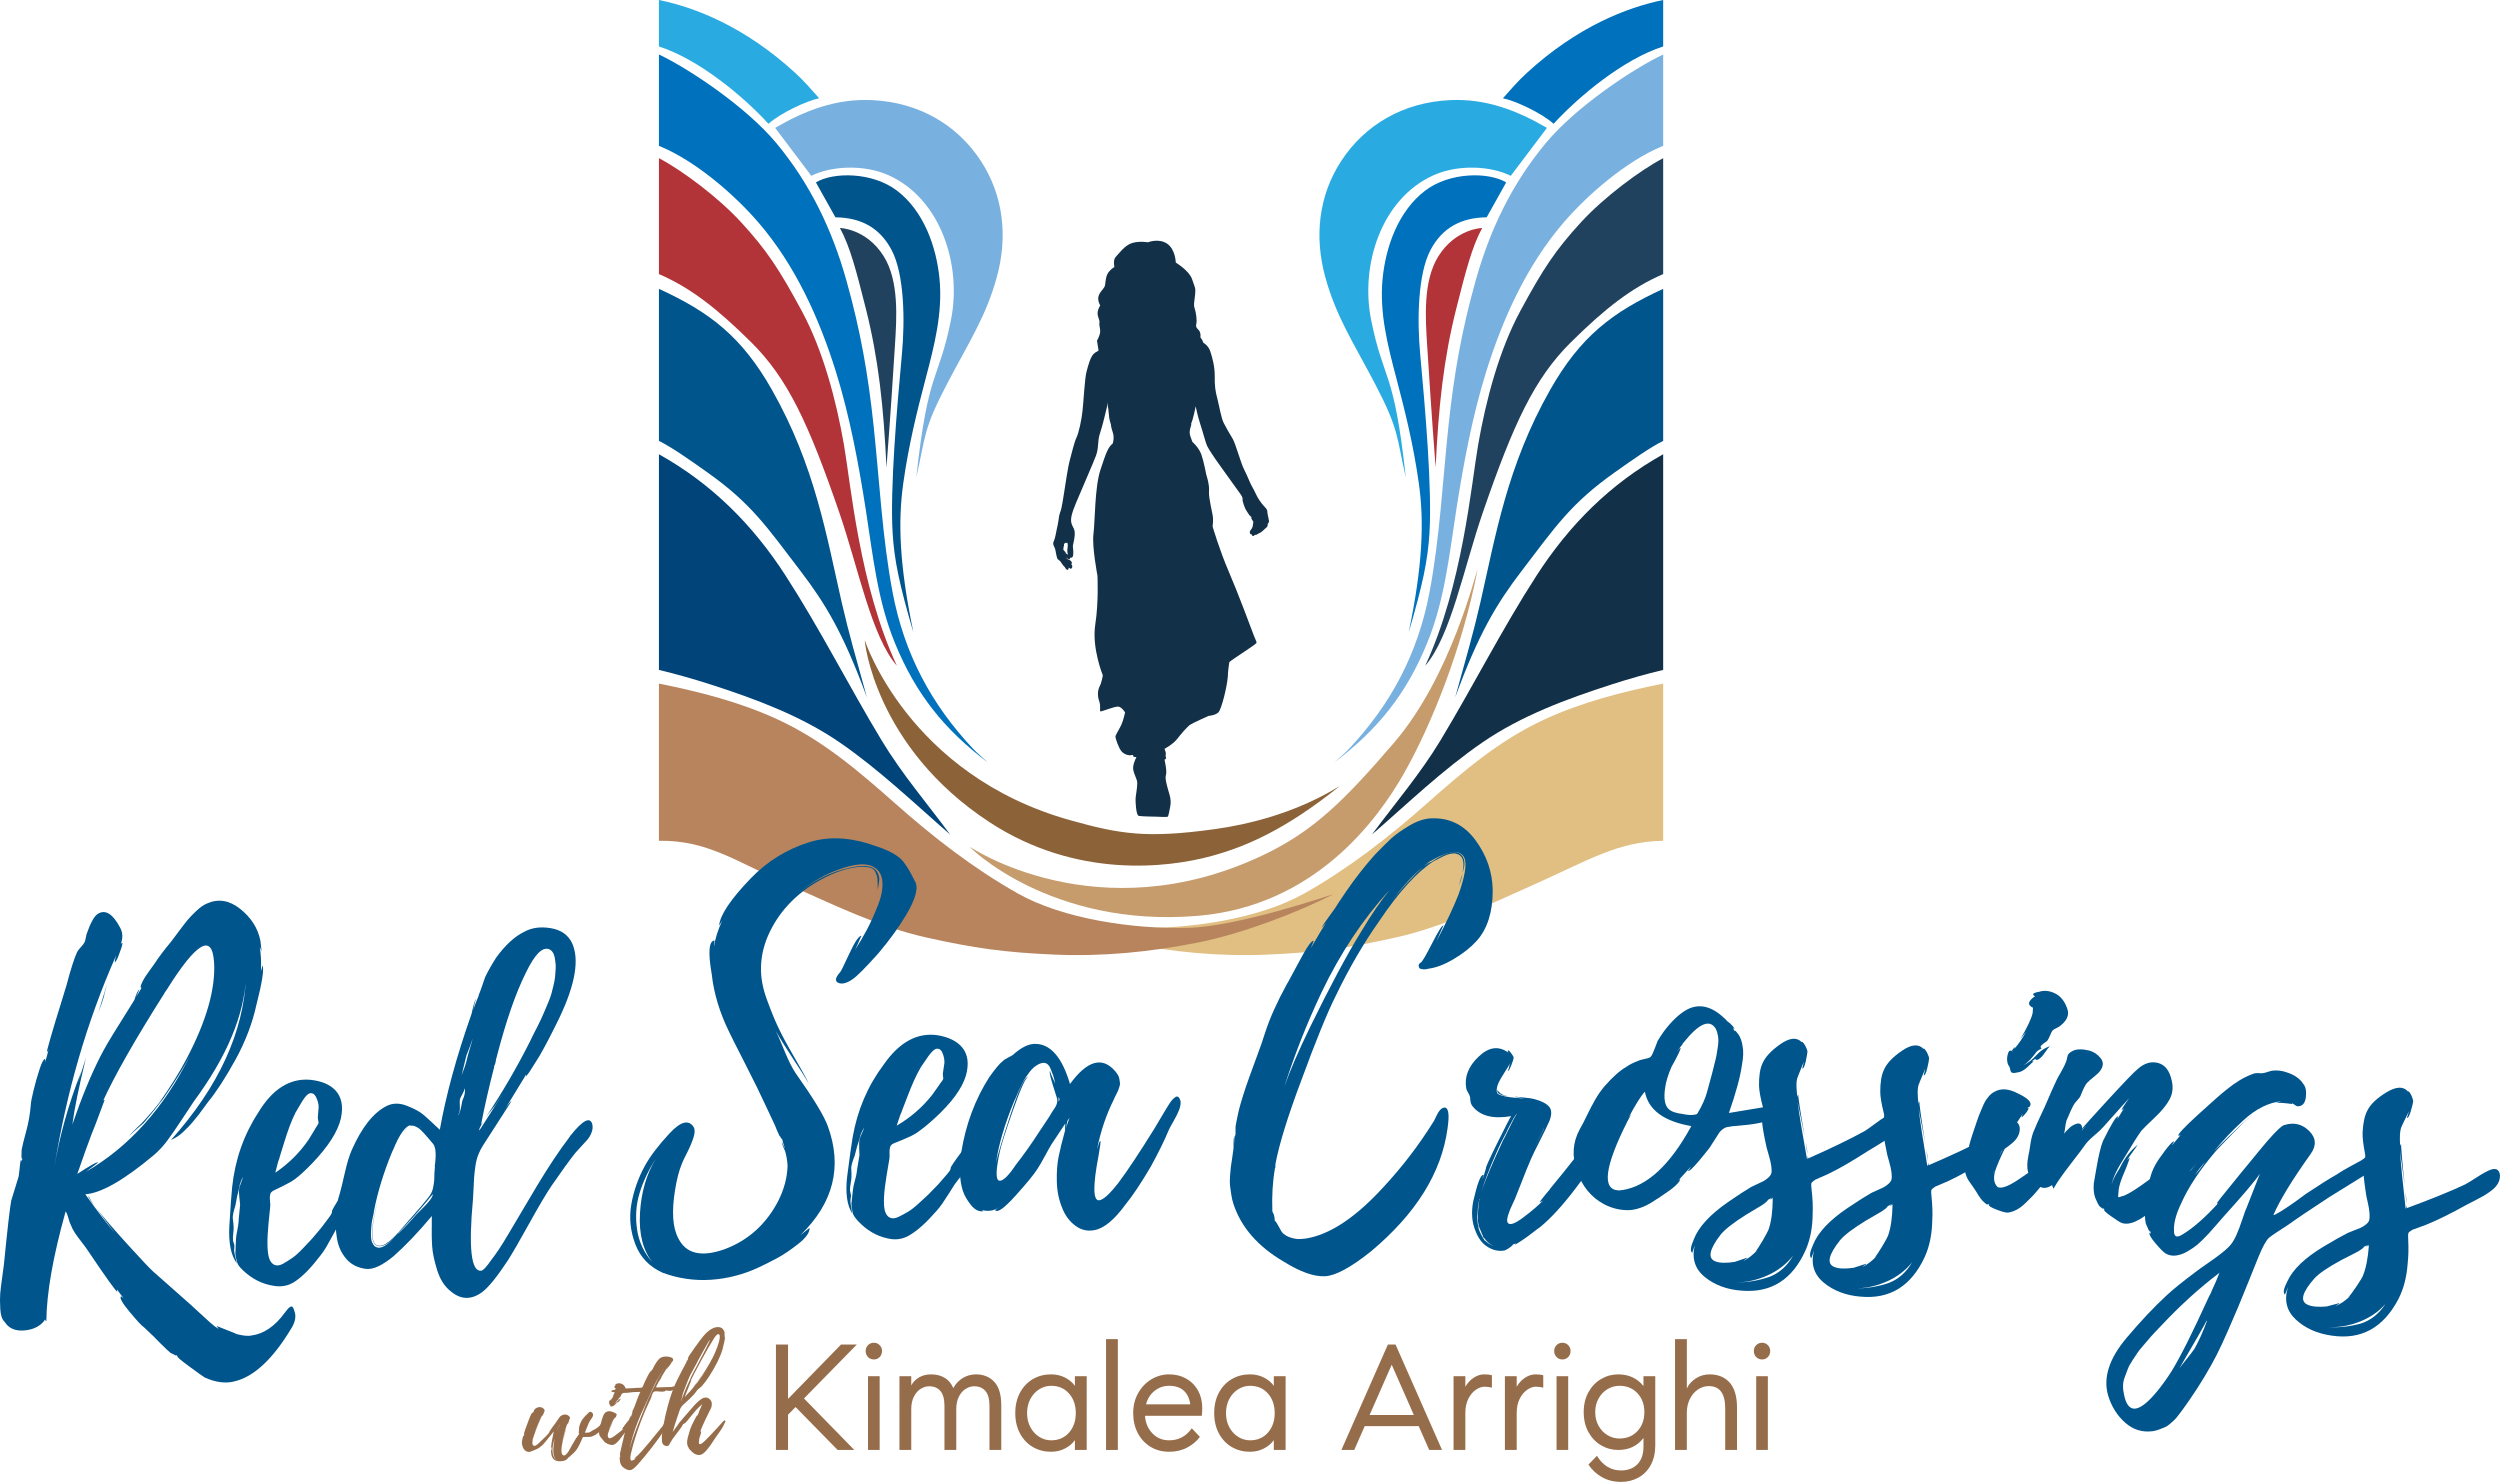 <?xml version="1.0" encoding="UTF-8"?> <svg xmlns="http://www.w3.org/2000/svg" id="Layer_1" viewBox="0 0 404.336 239.671"><defs><style>.cls-1{fill:#00558d;}.cls-2{fill:#004479;}.cls-3{fill:#0071bc;}.cls-4{fill:#8c6239;}.cls-5{fill:#b7845d;}.cls-6{fill:#b23439;}.cls-7{fill:#e1be81;}.cls-8{fill:#c69c6d;}.cls-9{fill:#123149;}.cls-10{fill:#21425e;}.cls-11{fill:#966d4b;}.cls-12{fill:#29abe2;}.cls-13{fill:#78b0df;}</style></defs><path class="cls-11" d="M98.383,229.93c.013,.064,.003,.129-.031,.194-.034,.065-.082,.136-.142,.215-.062,.077-.12,.142-.175,.194s-.119,.11-.194,.176c-.075,.065-.12,.103-.133,.116-.027,.026-.123,.12-.287,.283-.163,.162-.268,.27-.316,.321-.049,.053-.147,.141-.297,.263-.15,.124-.273,.218-.369,.283-.095,.065-.214,.133-.358,.205-.142,.071-.283,.126-.418,.165-.151,.052-.356,.071-.614,.058-.259-.012-.464-.006-.614,.02-.014,0-.038-.003-.072-.01-.033-.006-.058-.01-.071-.01-.055,.131-.103,.228-.143,.293l-.164,.39-.347,.72c-.287,.559-.594,.974-.922,1.248-.027,.012-.099,.077-.214,.194-.117,.117-.228,.221-.338,.311l-.164,.157c0-.026,.007-.046,.021-.059l-.102,.059c.054-.013-.021,.083-.226,.291-.19,.156-.429,.254-.716,.293-.476,.078-.872,.039-1.186-.117-.273-.13-.47-.403-.593-.818-.028-.104-.051-.266-.072-.487-.02-.221-.01-.364,.031-.428,.013,0,.024,.022,.031,.067,.007,.046,.016,.068,.031,.068-.015-.103-.021-.272-.021-.506l-.041,.078c-.013-.026-.02-.071-.02-.137,0-.064,.01-.182,.03-.35,.021-.169,.044-.331,.072-.487,.027-.156,.062-.334,.102-.536,.041-.201,.075-.373,.102-.516,.028-.143,.055-.28,.082-.409,.028-.13,.041-.201,.041-.214-.982,1.233-1.569,1.948-1.759,2.143-.396,.376-.77,.636-1.125,.778-.028,0-.096,.027-.204,.079-.11,.051-.212,.097-.308,.135l-.163,.06,.122-.06-.204,.06c.067,0,.051,.019-.051,.058-.103,.039-.168,.058-.194,.058-.164,.027-.321,.006-.471-.058-.192-.065-.369-.221-.532-.467-.191-.351-.279-.715-.266-1.092,0-.065,.033-.253,.102-.565,.068-.311,.13-.461,.184-.448,.014,0,.017,.019,.01,.058-.006,.04-.004,.059,.011,.059,.027-.207,.054-.344,.082-.409l-.042,.039c-.04-.013,.042-.308,.246-.886,.205-.578,.355-.985,.45-1.218,.232-.636,.396-1.026,.491-1.169,.027-.052,.078-.104,.153-.157,.075-.051,.12-.083,.133-.096,.041-.039,.072-.095,.092-.167,.021-.071,.038-.12,.052-.146,.123-.233,.327-.392,.614-.477,.285-.084,.545-.054,.776,.088,.26,.169,.362,.357,.307,.565-.013,.039-.044,.081-.091,.126-.048,.047-.079,.082-.092,.107l.061-.058c.027,0,.02,.056-.02,.167-.041,.11-.096,.217-.165,.321-.067,.103-.109,.155-.122,.155l.02-.078c.014-.051,.028-.104,.042-.156l.02-.058c-.6,1.247-1.017,2.195-1.247,2.844,.013-.012,.051-.094,.111-.242,.062-.15,.13-.313,.205-.488,.075-.176,.153-.354,.235-.536,.082-.181,.15-.331,.205-.447,.055-.118,.088-.176,.102-.176l-.184,.409c-.123,.272-.263,.604-.419,.994-.157,.389-.301,.782-.43,1.178-.13,.396-.194,.738-.194,1.023s.095,.448,.287,.488c.082,.013,.173-.01,.275-.069,.103-.059,.194-.123,.276-.194,.082-.072,.174-.157,.276-.254,.103-.097,.168-.159,.195-.185,.682-.623,1.173-1.124,1.474-1.501-.029,.026-.069,.053-.124,.079-.013,0,.058-.117,.215-.351,.157-.234,.256-.383,.296-.448,.042-.052,.239-.318,.594-.799,.041-.065,.14-.215,.297-.448,.156-.234,.283-.41,.378-.526,.177-.182,.389-.299,.634-.351,.246-.051,.478-.013,.696,.118,.246,.155,.348,.33,.306,.525-.013,.052-.051,.107-.111,.165-.062,.059-.1,.096-.113,.107l.102-.058c.013,0,.013,.026,0,.079-.014,.051-.035,.113-.062,.184s-.058,.146-.092,.225c-.034,.077-.065,.139-.091,.184-.029,.046-.049,.069-.062,.069-.014,0,0-.084,.041-.253-.41,1.103-.702,2.195-.879,3.272,.053-.259,.159-.698,.316-1.315,.157-.616,.256-.918,.297-.906l-.184,.663c-.122,.429-.246,.899-.369,1.412-.122,.514-.177,.991-.163,1.433,.014,.441,.143,.674,.388,.7,.11,.013,.236-.051,.379-.193,.143-.144,.266-.297,.368-.458,.102-.163,.212-.358,.328-.585,.115-.228,.187-.361,.214-.4,.164-.259,.396-.649,.696-1.169,.013-.026,.071-.103,.173-.233,.103-.131,.185-.247,.247-.351,.06-.104,.091-.176,.091-.215l-.082,.059v-.253c.014-.169,.027-.345,.042-.527,.013-.182,.02-.285,.02-.311,.109-.428,.279-.824,.511-1.188,.232-.325,.566-.689,1.003-1.092,.013-.013,.034-.032,.062-.058,.027-.026,.053-.045,.082-.058,.122-.053,.237-.043,.347,.028,.109,.073,.184,.167,.225,.283,.067,.235-.048,.533-.348,.897-.136,.194-.255,.405-.358,.633-.102,.227-.215,.504-.337,.827-.123,.326-.212,.553-.267,.683,.451,0,.723-.032,.818-.098,.042-.013,.124-.065,.247-.156,.122-.09,.224-.149,.306-.176,.437-.206,.811-.48,1.125-.818,.041-.039,.116-.139,.225-.302,.11-.161,.212-.276,.307-.34,.095-.052,.195-.095,.297-.127,.102-.032,.201-.036,.296-.01,.095,.027,.15,.104,.164,.235m-12.131,2.376l-.163,.624c.013-.013,.02-.013,.02,0l.143-.624Zm3.13,1.773c-.096,1.131,.157,1.825,.757,2.084-.491-.22-.703-.863-.634-1.929,.013-.415,.081-.94,.205-1.578-.192,.625-.301,1.098-.328,1.423Zm1.044-3.429c.013-.039,.075-.142,.184-.311-.205,.233-.389,.61-.553,1.129,.137-.363,.252-.63,.348-.799l.021-.019Z"></path><path class="cls-11" d="M102.249,229.714c.055,.235-.109,.586-.491,1.053-.477,.675-.831,1.15-1.063,1.422-.027,.039-.109,.15-.246,.332-.136,.182-.241,.315-.316,.398-.075,.086-.175,.193-.298,.322-.122,.13-.248,.234-.378,.312-.129,.077-.263,.13-.398,.156-.096,.013-.277-.019-.542-.098-.267-.077-.393-.142-.38-.195h.042c-.042-.026-.071-.028-.093-.009-.02,.019-.071-.004-.153-.068-.123-.078-.265-.234-.43-.469-.04-.051-.098-.122-.173-.214-.075-.09-.137-.161-.185-.214-.047-.051-.095-.123-.142-.214-.049-.09-.08-.176-.093-.253-.027-.052-.033-.199-.02-.439,.013-.24,.055-.36,.122-.36,.015,0,.021,.019,.021,.058v.039l.061-.35c-.027,.039-.047,.065-.061,.078-.041-.013-.004-.238,.112-.673,.116-.434,.194-.717,.236-.847,.013-.039,.048-.136,.102-.292,.055-.156,.099-.27,.133-.341,.034-.072,.088-.156,.163-.254,.075-.097,.161-.171,.256-.223,.287-.182,.648-.182,1.084,0,.424,.156,.634,.305,.634,.448,0,.038-.006,.068-.02,.087-.013,.02-.037,.039-.071,.059-.035,.019-.059,.036-.072,.048,.013-.012,.041-.019,.082-.019,.014,.013,0,.056-.041,.127-.041,.071-.088,.139-.143,.205-.055,.064-.089,.097-.102,.097-.014,0,0-.052,.04-.157-.381,.598-.703,1.255-.961,1.968,.068-.169,.191-.435,.368-.799,.177-.363,.279-.539,.307-.526l-.286,.624c-.205,.429-.368,.838-.491,1.228-.123,.389-.082,.668,.123,.837,.19,.092,.559-.077,1.104-.506,.669-.494,1.071-.825,1.207-.993-.027,.026-.075,.038-.144,.038-.04-.038,.11-.282,.451-.73,.34-.449,.566-.704,.676-.77,.272-.182,.429-.156,.469,.077m-3.968,2.183v-.019l-.041,.155,.041-.116v-.02Zm.389-4.637c-.082-.116-.124-.182-.124-.195-.054-.156-.054-.317,0-.488,.028-.077,.075-.103,.144-.077l.143-.195-.02,.098c.177-.221,.341-.488,.491-.799l-.245,.35c.285-.545,.449-.947,.49-1.208v-.233c-.286-.105-.265-.279,.062-.527-.041,0-.068-.012-.082-.038-.055-.052,.014-.104,.204-.155h.02c.287-.118,.594-.092,.922,.077,.231,.142,.402,.364,.511,.662,.068,.234-.034,.467-.307,.702-.027,.026-.082,.062-.164,.107-.082,.045-.136,.081-.164,.107-.04,.052-.078,.131-.112,.234-.034,.104-.065,.175-.092,.214-.013,.039-.055,.081-.123,.127-.068,.046-.109,.081-.122,.107-.082,.052-.089,.111-.021,.175-.082,.039-.151,.085-.204,.137-.205,.311-.396,.533-.573,.662,.217-.129,.409-.298,.573-.506,.163-.195,.36-.338,.593-.43-.054,.053-.127,.154-.215,.302-.089,.15-.181,.257-.276,.323-.069,.038-.116,.038-.144,0-.013-.013-.06,.019-.142,.097-.015,.013,.006,.019,.06,.019-.04,.026-.098,.081-.173,.166-.075,.084-.15,.155-.225,.214-.075,.059-.146,.101-.215,.127-.177,.052-.293,.071-.348,.058-.054-.026-.089-.071-.102-.137l-.02-.077Zm.081-.779c-.013,.013-.028,.019-.041,.019l.021,.019c.014-.012,.02-.025,.02-.038Z"></path><path class="cls-11" d="M109.082,224.376v.019c.013,.131-.041,.244-.164,.342-.122,.097-.259,.165-.409,.204-.095,.026-.239,.023-.429-.009-.192-.032-.321-.042-.389-.03-.055,.013-.095,.037-.123,.069-.027,.032-.061,.055-.102,.068-.082,.026-.281,.039-.593,.039-.055,0-.164-.01-.327-.03-.164-.019-.311-.028-.44-.028-.13,0-.23,.019-.298,.058-.04,.026-.082,.065-.122,.117l.062-.117c-.069,.013-.226,.312-.471,.897l.225-.43-.287,.741c-.082,.156-.272,.571-.572,1.246-.328,.715-.668,1.533-1.024,2.456-.709,1.935-1.2,3.5-1.472,4.695,0,.026-.014,.081-.042,.165-.027,.084-.047,.163-.06,.234-.014,.072-.031,.163-.051,.273-.021,.11-.035,.208-.042,.292-.007,.085-.007,.169,0,.253,.007,.085,.024,.156,.051,.214,.028,.06,.069,.102,.124,.128,.013,.013,.06,.002,.143-.03,.082-.032,.156-.068,.224-.107l.103-.039c.027-.026,.061-.059,.102-.097,.041-.039,.082-.075,.123-.108,.041-.032,.074-.068,.103-.107-.015,.013-.035,.03-.062,.049-.027,.02-.055,.039-.082,.058-.027,.02-.055,.039-.082,.06-.028,.019-.044,.028-.051,.028h-.031c0-.039,.038-.101,.113-.184,.075-.086,.166-.173,.276-.264,.109-.091,.171-.143,.184-.156,.013-.013,.204-.214,.573-.604l1.187-1.383c.245-.285,.606-.727,1.083-1.325,.478-.597,.84-1.039,1.085-1.324,.027-.04,.095-.14,.204-.302,.11-.163,.215-.306,.318-.43,.102-.122,.194-.191,.276-.204,.149-.025,.252,.02,.306,.136,.055,.117,.048,.241-.02,.37-.069,.195-.239,.456-.511,.78-.274,.325-.444,.539-.511,.643-.232,.376-.806,1.163-1.719,2.358-.873,1.116-1.548,1.941-2.025,2.474-.533,.636-.955,1.025-1.269,1.169-.341,.156-.75,.064-1.227-.273-.341-.222-.559-.545-.655-.974-.081-.507-.088-.799-.02-.877v.293l.041-.39c-.014-.079-.027-.15-.041-.214,0-.118,.027-.28,.082-.488,.027-.182,.095-.486,.204-.915,.273-1.143,.416-1.753,.429-1.832,.055-.337,.232-.934,.533-1.792,0-.013,.02-.069,.061-.166,.041-.098,.082-.207,.122-.331,.042-.123,.086-.244,.134-.36,.047-.118,.095-.218,.143-.302,.048-.085,.078-.127,.092-.127l-.02,.058v.118l-.02,.077,.306-.877-.102,.156c0-.064,.02-.152,.061-.263,.041-.11,.095-.224,.164-.341,.068-.116,.109-.201,.122-.253l.246-.681c.3-.832,.545-1.443,.737-1.832-.069,0-.311,.006-.727,.019s-.727,.039-.931,.079c-.614,.103-1.459,.09-2.537-.04-.013,0-.047-.003-.102-.009-.055-.007-.102-.013-.143-.02-.041-.006-.089-.019-.143-.039-.054-.02-.085-.046-.092-.078-.007-.032-.004-.068,.011-.107,.027-.026,.217-.084,.572-.176,.219-.077,.62-.129,1.207-.156,.246-.025,.631-.045,1.156-.058s.931-.039,1.217-.077h.378c.225,0,.345-.013,.358-.039,.041-.013,.075-.032,.103-.059,.027-.026,.047-.052,.061-.078,.013-.026,.031-.064,.052-.117,.02-.052,.036-.09,.051-.116,.122-.313,.279-.657,.469-1.034,.287-.583,.484-.947,.594-1.09,.041-.052,.116-.127,.226-.225,.108-.097,.183-.191,.224-.282,.3-.636,.607-1.136,.921-1.5,.369-.455,.955-.61,1.759-.468,.518,.104,.715,.312,.593,.623-.013,.053-.044,.098-.092,.137-.047,.039-.102,.081-.164,.126-.06,.047-.106,.082-.133,.108l.042-.039c.095-.078,.142-.097,.142-.058-.013,.064-.149,.269-.409,.614-.259,.343-.402,.509-.429,.495l.062-.116c.053-.077,.108-.162,.163-.253,.055-.091,.082-.143,.082-.156-.614,.87-1.296,2.026-2.045,3.467,.053,0,.122-.07,.204-.214-.069,.131-.102,.203-.102,.214,.272-.011,.678-.025,1.216-.038,.539-.013,.945-.026,1.218-.039,.027,0,.088-.017,.184-.049,.095-.032,.17-.041,.225-.029,.055,.013,.082,.059,.082,.136m-7.262,12.041l-.062-.039c.028,.025,.048,.039,.062,.039Zm3.375-10.911c.068-.143,.259-.539,.573-1.188,.313-.649,.539-1.107,.674-1.373,.137-.267,.342-.631,.615-1.092,.272-.46,.539-.867,.798-1.218-.383,.52-.768,1.118-1.156,1.794-.389,.675-.69,1.23-.9,1.666-.212,.435-.522,1.103-.931,2.006-.409,.902-.683,1.497-.818,1.782-.683,1.443-1.249,2.91-1.698,4.404-.192,.623-.362,1.311-.512,2.065l.103-.371c.19-.766,.491-1.668,.9-2.708,1.132-2.974,1.915-4.896,2.352-5.767Zm-.756,2.319c0-.026,.005-.051,.02-.077-.069,.142-.157,.347-.267,.613-.109,.267-.184,.445-.224,.535,.217-.467,.374-.824,.471-1.071Zm1.84-3.683c.095-.181,.163-.323,.205-.428l-.205,.428Zm.267-.565c.272-.584,.435-.882,.49-.895l-.49,.895Z"></path><path class="cls-11" d="M117.183,229.714c.053,.027,.102,.066,.142,.118,.028,0,0,.087-.082,.263-.081,.175-.173,.36-.276,.555-.102,.195-.166,.312-.193,.351-.287,.441-.608,.903-.962,1.383-.096,.143-.239,.36-.43,.653-.191,.292-.348,.526-.471,.702-.122,.174-.279,.379-.469,.613-.192,.233-.376,.435-.553,.604-.3,.259-.594,.383-.88,.37-.382-.013-.743-.182-1.084-.507-.396-.376-.58-.591-.553-.643l.123,.176c-.055-.078-.102-.182-.143-.311v.077c-.014,.013-.041-.026-.082-.117-.095-.273-.143-.474-.143-.604-.014-.195,.021-.487,.103-.876,.19-.624,.327-1.092,.409-1.403,.082-.26,.299-.734,.654-1.423,.286-.558,.456-.838,.511-.838l-.02,.06c-.04,.09-.055,.142-.04,.155l.306-.662-.062,.058,.594-1.364c-.177,.143-.365,.312-.563,.507-.197,.195-.348,.351-.45,.467-.103,.117-.269,.315-.501,.595-.232,.279-.376,.45-.429,.516-.055,.065-.144,.175-.267,.33-.122,.157-.231,.291-.327,.4-.096,.111-.198,.205-.306,.283-.042,.026-.086,.049-.134,.068-.047,.02-.091,.049-.133,.088-.04,.039-.109,.156-.204,.351-.177,.272-.447,.643-.808,1.11-.361,.468-.611,.805-.746,1.013l-.369,.624c-.055,.142-.095,.227-.123,.253-.136,.129-.3,.182-.491,.156-.191-.027-.348-.111-.471-.254-.136-.142-.204-.377-.204-.701-.054-.507,.041-1.376,.286-2.61,.369-1.949,.853-3.761,1.452-5.436,.274-.792,1.003-2.287,2.19-4.482,0-.025,.023-.107,.071-.243,.048-.136,.093-.217,.133-.243l-.143,.369,.245-.448c-.013,0-.027-.006-.04-.019,0-.078,.027-.178,.082-.302,.054-.124,.108-.225,.163-.302,.055-.078,.133-.185,.235-.321,.103-.137,.161-.218,.174-.244,.259-.403,.566-.838,.922-1.305,.04-.065,.149-.214,.327-.449,.177-.233,.303-.399,.378-.497,.075-.096,.188-.233,.337-.409,.15-.175,.293-.327,.43-.458,.137-.129,.279-.246,.429-.351,.533-.375,1.01-.551,1.433-.525,.285,0,.524,.091,.716,.272,.053,.053,.135,.183,.245,.39,.109,.208,.137,.332,.082,.37-.069-.194-.11-.291-.123-.291,.109,.272,.15,.597,.123,.974,.013-.04,.027-.059,.04-.059,.042,0,.007,.254-.102,.76-.109,.507-.205,.903-.285,1.188-.164,.572-.431,1.235-.798,1.987-.873,1.715-1.733,3.047-2.578,3.995-.082,.078-.198,.174-.348,.292-.151,.117-.253,.201-.306,.253-.069,.078-.161,.201-.277,.37s-.209,.286-.276,.351c-.505,.559-1.071,1.104-1.698,1.636-.287,.261-.499,.565-.634,.916-.042,.118-.106,.312-.195,.585-.088,.272-.161,.48-.214,.623-.274,.805-.519,1.591-.738,2.358,.314-.455,.683-.949,1.105-1.481l-.449,.506c-.015-.012,.412-.526,1.278-1.539,.866-1.013,1.373-1.597,1.524-1.754,.014-.012,.085-.086,.214-.223,.13-.137,.219-.227,.267-.273,.047-.045,.137-.127,.266-.243,.13-.117,.232-.199,.307-.244,.075-.045,.177-.107,.307-.186,.129-.077,.241-.118,.338-.126,.095-.006,.2-.006,.316,0,.116,.008,.226,.042,.328,.107,.102,.066,.201,.156,.296,.273,.164,.182,.243,.399,.236,.653-.008,.253-.042,.457-.103,.613-.062,.156-.167,.371-.317,.643-.831,1.663-1.337,2.8-1.514,3.41l.02-.039c.015-.025,.028-.052,.042-.078,.013-.026,.027-.052,.04-.078,.013-.025,.028-.049,.042-.068,.013-.019,.026-.023,.04-.01,.041,.04,.041,.143,0,.312-.04,.169-.098,.354-.173,.555-.075,.201-.113,.315-.113,.342-.082,.519-.082,.805,0,.857,.068,.013,.126,.023,.173,.029,.048,.007,.117-.023,.205-.088,.089-.065,.16-.117,.215-.156,.055-.038,.119-.094,.194-.166,.075-.071,.12-.113,.133-.126,.409-.39,1.105-1.117,2.087-2.182,.382-.455,.641-.746,.778-.877,.177-.169,.279-.254,.307-.254m-6.915-3.565l-.02,.059c0,.013-.008,.039-.021,.078-.014,.038-.023,.075-.031,.107-.007,.032-.014,.068-.02,.107-.007,.039-.007,.066,0,.077,.006,.014,.01,.027,.01,.04-.028-.013,.078-.331,.317-.955,.238-.623,.413-1.058,.522-1.305,.041-.117,.129-.305,.265-.564,.137-.261,.232-.469,.287-.625,.122-.338,.32-.753,.593-1.246,.041-.079,.307-.578,.798-1.501,.491-.921,.931-1.766,1.32-2.533,.388-.765,.556-1.161,.501-1.188-.014-.013-.358,.584-1.034,1.792-.674,1.209-1.06,1.923-1.155,2.143-.055,.118-.249,.471-.583,1.062s-.562,1.056-.685,1.394c-.069,.195-.191,.51-.369,.944-.177,.435-.324,.818-.44,1.15-.115,.332-.201,.653-.255,.964Zm0,.019v.021l-.02,.019c.013-.013,.02-.026,.02-.04Zm5.134-9.565l-.02,.019c-.409,.624-1.077,1.786-2.005,3.488-.968,1.805-1.534,2.889-1.698,3.253,.082-.129,.137-.201,.164-.214-.286,.766-.45,1.188-.491,1.267l-.613,1.538c1.444-1.454,2.706-3.084,3.784-4.889-.477,.752-.907,1.377-1.288,1.87l-.82,1.091-.367,.35,.163-.174c.137-.156,.328-.39,.573-.702,.369-.507,.709-.987,1.023-1.442,.75-1.13,1.343-2.175,1.78-3.136,.314-.728,.531-1.313,.654-1.754,.219-.753,.239-1.201,.062-1.345-.055-.012-.099-.029-.134-.048-.034-.02-.078-.007-.133,.038-.054,.047-.098,.082-.132,.107-.034,.027-.082,.079-.144,.156-.06,.079-.105,.134-.133,.167-.027,.032-.06,.084-.102,.155-.04,.072-.068,.115-.081,.126,.013-.011,.006,.008-.021,.059v-.019l-.021,.019v.02Zm-3.723,8.182c.055-.077,.103-.136,.144-.174-.028,.026-.055,.058-.082,.097-.027,.038-.049,.064-.062,.077Zm3.723-8.182l.021-.02h-.021v.02Z"></path><polyline class="cls-11" points="130.03 226.179 138.169 234.508 135.472 234.508 128.67 227.567 127.452 228.808 127.452 234.508 125.495 234.508 125.495 217.46 127.452 217.46 127.452 226.252 136.02 217.46 138.574 217.46 130.03 226.179"></polyline><path class="cls-11" d="M140.388,219.482c-.255-.261-.382-.585-.382-.975,0-.374,.127-.69,.382-.949,.254-.261,.572-.39,.955-.39,.365,0,.675,.129,.929,.39,.255,.259,.382,.575,.382,.949,0,.39-.127,.714-.382,.975-.254,.259-.564,.389-.929,.389-.383,0-.701-.13-.955-.389m0,3.093h1.884v11.933h-1.884v-11.933Z"></path><path class="cls-11" d="M145.471,222.575h1.909v1.491c.302-.554,.732-.989,1.289-1.308,.556-.316,1.201-.476,1.933-.476,.811,0,1.527,.179,2.148,.535,.621,.358,1.098,.918,1.432,1.681,.381-.697,.895-1.242,1.54-1.632,.644-.389,1.355-.584,2.135-.584,1.21,0,2.192,.402,2.948,1.206,.755,.803,1.134,2.074,1.134,3.811v7.209h-1.909v-7.136c0-1.072-.215-1.867-.644-2.387-.431-.519-1.043-.779-1.839-.779-.445,0-.891,.134-1.337,.402-.444,.268-.815,.682-1.109,1.242-.295,.56-.441,1.254-.441,2.082v6.576h-1.91v-7.136c0-1.072-.215-1.867-.644-2.387-.43-.519-1.042-.779-1.838-.779-.446,0-.892,.134-1.336,.402-.446,.268-.816,.682-1.11,1.242-.295,.56-.442,1.254-.442,2.082v6.576h-1.909v-11.933"></path><path class="cls-11" d="M167.07,234.045c-.875-.503-1.571-1.23-2.088-2.179-.518-.951-.776-2.059-.776-3.325s.258-2.375,.776-3.324c.517-.95,1.213-1.677,2.088-2.18,.875-.503,1.845-.755,2.912-.755,.843,0,1.603,.175,2.278,.524,.677,.349,1.206,.794,1.588,1.336v-1.567h1.91v11.933h-1.91v-1.592c-.382,.542-.911,.991-1.588,1.348-.675,.357-1.435,.536-2.278,.536-1.067,0-2.037-.252-2.912-.755m5.823-2.338c.733-.828,1.099-1.883,1.099-3.166s-.366-2.338-1.099-3.166c-.731-.829-1.695-1.242-2.887-1.242-.685,0-1.325,.186-1.922,.56-.597,.374-1.074,.893-1.432,1.559s-.537,1.429-.537,2.289,.179,1.624,.537,2.289c.358,.666,.835,1.185,1.432,1.559,.597,.373,1.237,.56,1.922,.56,1.192,0,2.156-.414,2.887-1.242Z"></path><rect class="cls-11" x="178.884" y="216.583" width="1.909" height="17.925"></rect><path class="cls-11" d="M194.373,228.98h-9.189c.08,1.136,.478,2.082,1.194,2.837,.716,.755,1.623,1.132,2.721,1.132,1.527,0,2.744-.649,3.652-1.948l1.311,1.388c-.492,.681-1.169,1.254-2.028,1.717-.859,.463-1.838,.694-2.935,.694-1.13,0-2.137-.268-3.019-.803-.884-.537-1.573-1.28-2.065-2.229-.493-.95-.74-2.025-.74-3.227s.27-2.281,.811-3.239c.542-.958,1.257-1.701,2.148-2.229,.892-.527,1.846-.791,2.865-.791,1.033,0,1.957,.231,2.768,.694,.811,.463,1.444,1.104,1.898,1.924,.453,.82,.68,1.757,.68,2.813,0,.552-.025,.974-.072,1.267m-1.861-1.852c-.144-.974-.502-1.717-1.074-2.228-.573-.512-1.353-.767-2.339-.767-.892,0-1.679,.272-2.363,.815-.685,.545-1.146,1.272-1.384,2.18h7.16Z"></path><path class="cls-11" d="M199.241,234.045c-.875-.503-1.571-1.23-2.088-2.179-.517-.951-.775-2.059-.775-3.325s.258-2.375,.775-3.324c.517-.95,1.213-1.677,2.088-2.18,.875-.503,1.846-.755,2.912-.755,.843,0,1.603,.175,2.279,.524,.676,.349,1.205,.794,1.587,1.336v-1.567h1.91v11.933h-1.91v-1.592c-.382,.542-.911,.991-1.587,1.348-.676,.357-1.436,.536-2.279,.536-1.066,0-2.037-.252-2.912-.755m5.823-2.338c.733-.828,1.099-1.883,1.099-3.166s-.366-2.338-1.099-3.166c-.731-.829-1.694-1.242-2.887-1.242-.685,0-1.325,.186-1.922,.56-.597,.374-1.073,.893-1.431,1.559s-.538,1.429-.538,2.289,.18,1.624,.538,2.289c.358,.666,.834,1.185,1.431,1.559,.597,.373,1.237,.56,1.922,.56,1.193,0,2.156-.414,2.887-1.242Z"></path><path class="cls-11" d="M229.456,230.66h-8.735l-1.695,3.848h-2.076l7.518-17.048h1.241l7.518,17.048h-2.076l-1.695-3.848m-.788-1.803l-3.58-8.134-3.58,8.134h7.16Z"></path><path class="cls-11" d="M235.089,222.575h1.909v1.704c.381-.649,.847-1.144,1.396-1.485,.549-.342,1.094-.512,1.635-.512,.509,0,.931,.049,1.265,.147v1.996c-.414-.097-.819-.146-1.218-.146-.429,0-.887,.163-1.372,.487-.485,.325-.891,.808-1.216,1.449-.327,.642-.49,1.417-.49,2.326v5.967h-1.909v-11.933"></path><path class="cls-11" d="M243.394,222.575h1.909v1.704c.381-.649,.848-1.144,1.396-1.485,.549-.342,1.094-.512,1.635-.512,.509,0,.931,.049,1.265,.147v1.996c-.414-.097-.819-.146-1.218-.146-.429,0-.887,.163-1.372,.487-.485,.325-.891,.808-1.216,1.449-.327,.642-.49,1.417-.49,2.326v5.967h-1.909v-11.933"></path><path class="cls-11" d="M251.747,219.482c-.255-.261-.382-.585-.382-.975,0-.374,.127-.69,.382-.949,.254-.261,.572-.39,.954-.39,.366,0,.676,.129,.93,.39,.255,.259,.382,.575,.382,.949,0,.39-.127,.714-.382,.975-.254,.259-.564,.389-.93,.389-.382,0-.7-.13-.954-.389m0,3.093h1.884v11.933h-1.884v-11.933Z"></path><path class="cls-11" d="M256.913,225.153c.518-.924,1.201-1.634,2.053-2.129,.851-.494,1.769-.742,2.756-.742,1.703,0,3.064,.628,4.082,1.884v-1.591h1.909v11.202c0,1.217-.242,2.273-.727,3.166-.487,.892-1.15,1.571-1.993,2.034-.845,.462-1.783,.694-2.818,.694-1.16,0-2.191-.257-3.09-.768-.899-.511-1.627-1.189-2.183-2.033l1.384-1.41c.444,.745,.994,1.325,1.647,1.739,.651,.414,1.399,.621,2.242,.621,1.115,0,1.997-.334,2.65-1,.653-.669,.979-1.618,.979-2.848v-1.398c-.987,1.289-2.348,1.934-4.082,1.934-.987,0-1.905-.247-2.756-.743-.852-.495-1.535-1.204-2.053-2.128-.517-.924-.775-2.005-.775-3.242s.258-2.318,.775-3.242m1.636,5.46c.365,.649,.846,1.152,1.443,1.508,.597,.357,1.237,.535,1.922,.535,1.193,0,2.163-.398,2.911-1.196,.748-.798,1.122-1.819,1.122-3.065s-.374-2.268-1.122-3.066c-.748-.797-1.718-1.196-2.911-1.196-.685,0-1.325,.179-1.922,.536-.597,.357-1.078,.86-1.443,1.508-.367,.648-.55,1.387-.55,2.218s.183,1.57,.55,2.218Z"></path><path class="cls-11" d="M270.911,216.583h1.909v7.988c.286-.649,.768-1.194,1.444-1.631,.676-.439,1.42-.658,2.231-.658,1.384,0,2.47,.446,3.258,1.339s1.181,2.241,1.181,4.043v6.844h-1.908v-6.722c0-2.402-.884-3.605-2.65-3.605-.636,0-1.229,.187-1.778,.56-.549,.375-.983,.89-1.3,1.548-.319,.657-.478,1.384-.478,2.179v6.04h-1.909v-17.925"></path><path class="cls-11" d="M284.038,219.482c-.255-.261-.382-.585-.382-.975,0-.374,.127-.69,.382-.949,.254-.261,.572-.39,.955-.39,.365,0,.675,.129,.93,.39,.254,.259,.381,.575,.381,.949,0,.39-.127,.714-.381,.975-.255,.259-.565,.389-.93,.389-.383,0-.701-.13-.955-.389m0,3.093h1.885v11.933h-1.885v-11.933Z"></path><path class="cls-3" d="M246.93,11.806c-1.399,1.285-2.596,2.659-3.856,4.087,1.939,.381,6.239,2.362,8.199,4.128,4.141-4.522,11.381-10.493,17.719-12.503V0c-5.831,1.19-13.886,4.297-22.062,11.806"></path><path class="cls-12" d="M234.499,16.193c-7.568,.362-13.736,3.99-17.546,9.795-3.716,5.663-4.4,12.331-2.6,18.862,1.76,6.38,4.51,10.493,8.043,17.238,3.881,7.41,3.451,8.442,4.969,15.126-1.909-17.66-3.576-15.366-5.605-25.466-1.784-8.876,1.633-19.592,10.081-23.402,3.935-1.774,9.239-1.542,12.504,.091l5.851-7.755c-4.868-2.833-9.894-4.767-15.697-4.489"></path><path class="cls-3" d="M230.487,30.839c-4.333,3.307-6.386,9.071-6.881,14.324-.516,5.474,.84,10.718,2.222,15.962,1.471,5.582,2.776,10.859,3.642,17.017,.882,6.261,.635,13.241-1.632,24.127,2.267-7.711,3.091-11.664,3.356-16.056,.437-7.252-.687-20.088-1.503-28.953-.502-5.456-.403-12.92,1.684-16.851,1.924-3.626,5.006-5.219,9.07-5.261l3.155-5.645c-2.792-1.701-9.124-1.709-13.113,1.336"></path><path class="cls-6" d="M232.651,41.422c-2.522,4.007-2.117,9.993-1.821,14.591,.334,5.18,.636,10.144,1.362,19.589,.453-9.796,1.294-17.619,3.356-25.76,1.53-6.045,2.507-9.896,4.171-12.97,0,0-4.262,.091-7.068,4.55"></path><path class="cls-13" d="M249.983,23.172c-5.478,6.6-9.017,14.002-11.322,22.224-2.269,8.091-3.488,15.036-4.384,23.403-.951,8.895-1.406,18.194-3.084,27.03-1.881,9.908-6.246,18.076-12.985,25.247-.748,.797-1.611,1.517-2.419,2.254,7.101-5.407,11.617-11.03,15.013-19.278,2.842-6.905,3.582-14.224,4.722-21.546,1.158-7.445,2.614-15.28,4.866-22.468,2.709-8.649,6.578-17.169,12.514-24.06,3.947-4.583,10.153-9.916,15.846-12.291,.08-.034,.161-.064,.242-.094V8.811c-4.875,2.318-14.122,8.471-19.009,14.361"></path><path class="cls-10" d="M255.683,35.966c-4.107,4.483-6.127,7.533-9.796,14.331-3.448,6.39-5.558,14.418-6.814,21.605-1.115,6.378-2.5,22.744-8.566,35.772,4.133-4.771,6.224-15.8,9.311-24.768,4.981-14.469,8.364-21.712,14.232-27.53,5.542-5.494,9.869-8.863,14.942-11.046V25.583c-3.797,1.992-9.639,6.376-13.309,10.383"></path><path class="cls-1" d="M250.711,63.055c-6.969,12.293-8.814,23.597-11.274,34.343-1.188,5.187-2.365,9.156-4.09,15.419,3.828-10.457,6.76-15.237,10.721-20.435,5.523-7.245,8.028-10.972,15.038-15.947,3.089-2.193,5.686-4.012,7.886-5.136v-24.579c-8.232,3.762-13.409,7.742-18.281,16.335"></path><path class="cls-9" d="M248.488,93.128c-5.588,8.655-10.177,17.773-15.495,26.585-3.322,5.502-7.301,10.12-11.1,15.257-.052,.049-.102,.099-.151,.15,.052-.044,.1-.093,.146-.145,5.881-5.11,11.411-10.452,17.861-14.891,6.271-4.318,13.688-7.063,20.898-9.383,2.753-.885,5.533-1.683,8.345-2.35v-34.882c-8.546,4.778-15.163,11.383-20.504,19.659"></path><path class="cls-7" d="M249.74,116.383c-7.272,3.363-13.069,8.351-19.009,13.608-6.125,5.423-12.547,10.414-19.681,14.459-7.461,4.231-18.887,5.834-27.566,5.619-8.236-.205-22.695-5.213-23.583-5.442,5.79,2.937,14.627,6.367,21.95,7.822,7.641,1.519,15.369,2.287,23.161,1.944,8.087-.355,12.935-1.023,20.825-2.791,7.709-1.727,15.148-5.374,22.387-8.598,8.448-3.763,13.48-6.942,20.768-7.019v-25.427c-6.591,1.332-13.124,2.989-19.252,5.825"></path><path class="cls-10" d="M143.11,127.025l-.008-.004,.008,.004"></path><path class="cls-10" d="M143.11,127.025l.016,.008,.009-.007c.005,.002-.013,.001-.025-.001"></path><path class="cls-8" d="M193.699,148.126c19.132-1.594,29.261-15.831,33.34-22.992,4.431-7.777,9.525-20.42,11.954-33.115-.354,.731-4.313,17.373-13.535,28.111-8.06,9.384-13.03,14.312-21.212,18.194-26.678,12.656-47.4-1.365-47.4-1.365-.124,0,13.029,13.153,36.853,11.167"></path><path class="cls-12" d="M128.633,11.806c1.399,1.285,2.596,2.659,3.856,4.087-1.939,.381-6.239,2.362-8.199,4.128-4.14-4.522-11.381-10.493-17.719-12.503V0c5.831,1.19,13.887,4.297,22.062,11.806"></path><path class="cls-13" d="M141.065,16.193c7.568,.362,13.735,3.99,17.545,9.795,3.716,5.663,4.4,12.331,2.6,18.862-1.759,6.38-4.51,10.493-8.042,17.238-3.882,7.41-3.452,8.442-4.97,15.126,1.909-17.66,3.576-15.366,5.606-25.466,1.784-8.876-1.634-19.592-10.082-23.402-3.934-1.774-9.239-1.542-12.504,.091l-5.85-7.755c4.867-2.833,9.893-4.767,15.697-4.489"></path><path class="cls-1" d="M145.077,30.839c4.332,3.307,6.385,9.071,6.88,14.324,.516,5.474-.84,10.718-2.222,15.962-1.471,5.582-2.775,10.859-3.642,17.017-.881,6.261-.635,13.241,1.633,24.127-2.268-7.711-3.092-11.664-3.356-16.056-.438-7.252,.686-20.088,1.502-28.953,.503-5.456,.403-12.92-1.683-16.851-1.925-3.626-5.007-5.219-9.071-5.261l-3.155-5.645c2.792-1.701,9.124-1.709,13.114,1.336"></path><path class="cls-10" d="M142.913,41.422c2.521,4.007,2.117,9.993,1.82,14.591-.334,5.18-.635,10.144-1.361,19.589-.454-9.796-1.294-17.619-3.356-25.76-1.531-6.045-2.507-9.896-4.172-12.97,0,0,4.262,.091,7.069,4.55"></path><path class="cls-3" d="M125.58,23.172c5.478,6.6,9.017,14.002,11.322,22.224,2.269,8.091,3.488,15.036,4.384,23.403,.952,8.895,1.406,18.194,3.084,27.03,1.882,9.908,6.246,18.076,12.985,25.247,.749,.797,1.612,1.517,2.42,2.254-7.102-5.407-11.618-11.03-15.013-19.278-2.843-6.905-3.582-14.224-4.722-21.546-1.159-7.445-2.615-15.28-4.866-22.468-2.71-8.649-6.578-17.169-12.514-24.06-3.948-4.583-10.154-9.916-15.847-12.291-.08-.034-.161-.064-.242-.094V8.811c4.875,2.318,14.122,8.471,19.009,14.361"></path><path class="cls-6" d="M119.88,35.966c4.107,4.483,6.128,7.533,9.796,14.331,3.448,6.39,5.558,14.418,6.814,21.605,1.115,6.378,2.5,22.744,8.566,35.772-4.133-4.771-6.224-15.8-9.31-24.768-4.981-14.469-8.364-21.712-14.233-27.53-5.542-5.494-9.869-8.863-14.942-11.046V25.583c3.797,1.992,9.639,6.376,13.309,10.383"></path><path class="cls-1" d="M124.852,63.055c6.969,12.293,8.815,23.597,11.275,34.343,1.187,5.187,2.364,9.156,4.09,15.419-3.829-10.457-6.761-15.237-10.722-20.435-5.522-7.245-8.028-10.972-15.038-15.947-3.089-2.193-5.686-4.012-7.886-5.136v-24.579c8.232,3.762,13.409,7.742,18.281,16.335"></path><path class="cls-2" d="M127.076,93.128c5.587,8.655,10.176,17.773,15.494,26.585,3.322,5.502,7.301,10.12,11.1,15.257,.052,.049,.102,.099,.151,.15-.052-.044-.1-.093-.146-.145-5.881-5.11-11.41-10.452-17.86-14.891-6.272-4.318-13.689-7.063-20.898-9.383-2.754-.885-5.534-1.683-8.346-2.35v-34.882c8.546,4.778,15.163,11.383,20.505,19.659"></path><path class="cls-5" d="M125.823,116.383c7.272,3.363,13.07,8.351,19.01,13.608,6.124,5.423,12.546,10.414,19.68,14.459,7.461,4.231,18.888,5.834,27.567,5.619,8.235-.205,22.695-5.213,23.582-5.442-5.79,2.937-14.626,6.367-21.95,7.822-7.64,1.519-15.369,2.287-23.16,1.944-8.088-.355-12.935-1.023-20.826-2.791-7.709-1.727-15.147-5.374-22.387-8.598-8.448-3.763-13.03-7.144-20.768-7.019v-25.427c6.591,1.332,13.124,2.989,19.252,5.825"></path><path class="cls-4" d="M160.046,132.98c14.048,9.19,28.824,7.394,35.886,5.468,5.46-1.489,11.898-4.194,20.722-11.292-.663,.282-7.627,5.205-20.226,6.949-11.011,1.525-15.327,.797-23.356-1.453-26.176-7.336-33.201-29.082-33.201-29.082-.089-.074,1.561,17.233,20.175,29.41"></path><path class="cls-9" d="M178.915,64.477s.38,1.485,.416,2.429c.036,.944,.339,1.731,.339,1.731,0,0-.012,.388,.303,1.283,.314,.896-.013,1.816-.013,1.816-.75,.617-1.045,1.408-1.981,4.249s-.871,8.393-1.13,10.394c-.258,2.001,.646,6.714,.646,6.714,0,0,.226,4.164-.355,7.941-.581,3.777,1.227,8.199,1.227,8.199,0,0-.194,1.179-.501,1.744-.306,.564-.419,1.484-.097,2.388,.323,.904,.033,1.63,.21,1.695,.178,.064,2.341-.855,2.905-.775,.565,.081,1.082,.936,1.082,.936,0,0-.275,1.292-.613,2.018-.339,.726-.953,1.662-.953,1.904s.517,1.84,.985,2.373c.468,.533,1.21,.71,1.63,.613s.177,.178,.307,.242c.129,.065,.484,.081,.484,.081,0,0-.42,.726-.533,1.566-.113,.839,.63,1.888,.662,2.55,.032,.661-.258,2.163-.274,2.598-.017,.436,.064,2.696,.516,2.793,.452,.096,2.905,.129,2.905,.129,0,0,1.63,.096,1.776,0,.145-.097,.274-1.033,.403-1.614,.129-.581,.097-1.227-.097-1.921-.193-.694-.823-2.566-.597-3.18,.226-.613-.226-2.517-.226-2.517,.517-.13,.065-.549,.194-.775s-.194-.969-.194-.969c0,0,1.356-.71,2.034-1.581,.678-.872,1.646-2.002,2.13-2.324,.484-.323,2.97-1.421,2.97-1.421,0,0,1.143-.085,1.61-.604,.467-.519,1.336-3.926,1.488-5.656,.034-1.194,.259-2.455,.259-2.455,.743-.614,4.358-2.873,4.39-3.099,.033-.226-.161-.452-.484-1.324-.323-.871-2.486-6.682-4.003-10.2-1.517-3.519-2.614-7.296-2.614-7.296,0,0,.096-.71,.064-1.388-.032-.677-.742-3.228-.645-4.325,.096-1.098-.452-2.704-.452-2.704,0,0-.396-2.146-.799-3.26-.404-1.114-1.445-2.017-1.445-2.017,0,0-.04-.138-.298-.84-.259-.702-.065-1.307,.048-1.63,.113-.323,.073-.549,.073-.549,.298-.548,.718-2.719,.718-2.719,0,0,.298,1.517,.726,2.816,.428,1.3,.888,3.099,1.122,3.591,.234,.493,1.186,1.945,2.147,3.261,.96,1.315,2.727,3.825,3.236,4.511,.508,.686,.314,.871,.363,1.122,.048,.25,.242,.799,.371,1.121,.129,.323,.468,.791,.629,1.049,.162,.259,.404,.412,.404,.412,0,0-.04,.194,.105,.444,.145,.25,.226,.331,.226,.331,0,0-.065,.419-.073,.516-.008,.097-.04,.339-.137,.501-.097,.161-.145,.258-.274,.403-.13,.145-.105,.339-.041,.508,.065,.17,.259,.105,.259,.105-.025,.089,.08,.17,.08,.17,0,0,.008,.129,.105,.129s.387-.218,.387-.218l.097,.016c.097,.016,.331-.161,.42-.21,.089-.048,.331-.104,.702-.443s.476-.444,.662-.614c.185-.169,.113-.411,.113-.411,0,0,.008-.049,.153-.283,.145-.234,.057-.347,0-.67-.056-.322-.185-.807-.194-1.121-.008-.315-.113-.436-.564-.92-.452-.484-.961-1.251-1.227-1.816-.266-.565-.468-.968-.743-1.445-.274-.476-.686-1.605-1.226-2.647-.541-1.041-1.372-4.204-1.856-4.979-.484-.775-.969-1.662-1.413-2.493-.443-.832-.726-2.728-1.057-3.987-.331-1.259-.444-2.082-.419-3.599,.024-1.517-.396-3.091-.727-4.059-.331-.969-1.121-1.38-1.121-1.38-.154-.541-.468-.84-.468-.84,0,0,.129-.791-.299-1.226-.428-.436-.46-.541-.355-1.041,.105-.501-.04-1.719-.266-2.405-.226-.686-.073-.993,.056-2.212,.129-1.218-.032-1.161-.484-2.541-.452-1.38-2.639-2.696-2.639-2.696,0,0-.032-2.13-1.404-3.058-1.372-.928-3.099-.218-3.099-.218,0,0-1.348-.25-2.558,.113-1.211,.363-2.187,1.783-2.655,2.251s-.21,1.647-.21,1.647c0,0-.307,.08-.856,.71-.548,.629-.556,1.509-.645,2.138-.089,.63-.646,.856-1.001,1.663-.355,.807,.21,1.686,.21,1.686,0,0-.436,.638-.428,1.283,.008,.646,.388,1.106,.299,1.493-.089,.388,.105,.727,.121,1.38,.016,.654-.517,1.534-.517,1.534"></path><path class="cls-9" d="M178.989,54.815c-.039,.652-.644,1.484-.644,1.484,0,0-.51,.289-1.237,.746-.727,.457-1.084,1.99-1.376,3.058-.293,1.069-.463,4.61-.646,6.295s-.611,3.593-.996,4.411c-.385,.818-.746,2.504-1.057,3.587-.31,1.084-.798,4.411-.916,5.195-.119,.784-.405,2.586-.546,2.963-.142,.376-.237,.696-.283,.952-.046,.255-.134,1.053-.203,1.295-.069,.241-.23,1.146-.377,1.826s-.262,.845-.348,1.105c-.087,.26,.083,.59,.225,.873,.142,.284,.184,.898,.275,1.21,.091,.311,.108,.491,.17,.577,.061,.086,.443,.362,.443,.362,0,0,.416,.638,.538,.766,.123,.128,.195,.19,.195,.19,.064,.156,.281,.413,.369,.469,.089,.056,.098-.053,.098-.053,0,0,.051,.013,.115-.063,.063-.075,.054-.262,.054-.262,0,0,.315,.204,.376,.205,.06,.002,.041-.061,.041-.061,0,0,.139-.061,.17-.281,.03-.22-.172-.407-.172-.407,0,0,.117-.1,.098-.251-.02-.152-.2-.365-.323-.396s-.242-.114-.373-.19c-.131-.075-.261-.261-.261-.261,0,0,.092,.057,.179,.129,.087,.072,.3,.191,.372,.197,.073,.007,.043-.073,.043-.073,.069-.047,.1-.226,.1-.226,0,0,.217,.115,.382-.114,.165-.229,.127-.928,.062-1.501-.065-.572,.183-.827,.277-1.936,.094-1.11-.27-1.206-.5-1.938-.23-.732,.009-1.635,.722-3.373,.714-1.737,2.716-6.265,3.219-7.616,.503-1.35,.218-2.379,.644-3.59s1.144-4.341,1.144-4.341c0,0,.171-1.572,.127-.628m-6.412,24.589c-.129-.126-.409-.259-.409-.259,0,0,.038-.094-.028-.172-.066-.079-.354-.407-.354-.407,.051-.105,.03-.356,.03-.356,0,0,.134-.365,.103-.428-.031-.064-.024-.154-.024-.154,.149-.036,.229-.193,.229-.193l.088,.043c.087,.044,.258-.039,.258-.039,0,0-.016,.048,.033,.258,.049,.211-.028,.545-.062,.943-.033,.398,.136,.764,.136,.764Z"></path><path class="cls-1" d="M33.475,146.126c1.832-.814,3.625-.521,5.378,.875,1.753,1.397,2.836,3.09,3.251,5.08l.05,.385c.128,.98,.164,1.472,.113,1.48,.045-.058-.043-.336-.264-.831,.198,1.128,.266,2.455,.201,3.982l.267-.978c.248,.702-.081,2.814-.986,6.336-.658,3.02-1.791,5.996-3.401,8.928-1.655,2.992-3.141,5.279-4.455,6.864-.045,.058-.257,.347-.633,.868-.379,.521-.646,.882-.803,1.086-.157,.204-.416,.525-.779,.965s-.659,.78-.89,1.019c-.231,.241-.52,.527-.87,.86-.35,.333-.683,.599-.997,.797-.316,.198-.646,.372-.994,.522,7.688-8.593,11.735-17.395,12.139-26.406-.295,6.22-3.115,12.952-8.464,20.193-.353,.517-.987,1.477-1.906,2.88-.918,1.403-1.713,2.553-2.381,3.451-.669,.9-1.407,1.689-2.208,2.368-4.822,4.032-8.506,6.132-11.05,6.305,1.855,2.588,3.433,4.663,4.737,6.223l-3.045-4.085c1.192,1.522,2.918,3.525,5.179,6.008,2.259,2.485,3.626,3.931,4.099,4.342l6.124,5.414c.297,.276,.759,.7,1.383,1.275,.624,.573,1.188,1.09,1.694,1.548,.504,.458,.982,.816,1.435,1.071-.058-.045-.184-.211-.378-.5l.745,.296c.497,.197,1.02,.404,1.574,.622,.55,.215,.856,.347,.915,.392,1.083,.278,1.879,.358,2.388,.24,2.01-.26,3.815-1.49,5.417-3.687,.665-.925,1.098-1.218,1.3-.877,.129,.192,.25,.518,.362,.975,.144,.714-.042,1.499-.56,2.351-3.012,5.053-6.121,7.945-9.327,8.674-1.423,.342-2.998,.126-4.721-.646-.285-.172-1.107-.76-2.467-1.762-1.362-1.003-2.023-1.559-1.985-1.668l.165,.057-.349-.269c.07,.149-.064,.113-.407-.105-.278-.121-.446-.204-.504-.248-.233-.18-.769-.686-1.611-1.52-.609-.655-1.509-1.534-2.7-2.636-.342-.219-1.103-1.036-2.282-2.456-1.179-1.419-1.654-2.249-1.422-2.488,.044-.058,.127-.015,.251,.125l.175,.135c-.629-.81-.98-1.287-1.05-1.436l.05,.387c-.148,.071-1.779-2.206-4.894-6.832-.193-.289-.495-.694-.903-1.219-.409-.522-.759-1.001-1.052-1.435-.291-.433-.519-.875-.682-1.326-.137-.244-.26-.595-.372-1.052-.112-.457-.264-.83-.459-1.119-2.042,7.286-3.082,13.209-3.119,17.771-.118-.09-.182-.186-.195-.289-.704,1.034-1.808,1.621-3.307,1.764-1.502,.143-2.584-.32-3.246-1.387-.413-.366-.649-1.069-.705-2.108-.056-1.042-.058-1.867-.006-2.475,.051-.608,.152-1.447,.302-2.515,.15-1.066,.25-1.812,.3-2.239,.566-5.731,.961-9.161,1.181-10.289,.07-.272,.458-1.526,1.163-3.766,.037-.11,.08-.391,.126-.842,.046-.45,.094-.889,.144-1.316,.05-.424,.1-.641,.152-.648,.057,.046,.097,.145,.118,.3,.062-.323,.088-.535,.073-.639-.107,.381-.143,.098-.109-.85l.017-.473c.124-.646,.366-1.62,.721-2.923,.393-1.413,.647-2.886,.764-4.421,.009-.315,.152-1.042,.424-2.176,.271-1.136,.595-2.279,.971-3.428,.374-1.148,.668-1.71,.882-1.686,.05-.006,.069,.031,.054,.112-.017,.081-.017,.172-.004,.275l-.048,.242c.292-.981,.486-1.713,.581-2.197-.077,.22-.163,.362-.26,.427-.052,.007,.158-.807,.627-2.439,.469-1.633,1.001-3.391,1.596-5.275,.592-1.885,.906-2.908,.938-3.068,.703-2.658,1.281-4.462,1.735-5.412,.127-.226,.33-.488,.606-.786,.275-.297,.454-.531,.537-.698,.089-.117,.164-.349,.225-.697,.059-.348,.108-.577,.146-.687,.648-1.865,1.267-2.966,1.85-3.305,1.214-.733,2.413,.029,3.598,2.284,.416,.785,.448,1.645,.098,2.581l.212-.185c.051-.007,.053,.111,.006,.354-.046,.241-.13,.515-.247,.817-.118,.304-.235,.62-.349,.949-.114,.329-.238,.594-.369,.794-.13,.202-.223,.304-.273,.311l.057-.165c-.014-.102,.007-.248,.061-.44,.053-.19,.096-.366,.128-.527-4.703,10.616-8.037,22.076-10.005,34.38,.814-5.029,2.264-10.221,4.347-15.573l-.542,1.877,1.344-4.181c-1.165,4.762-1.902,8.367-2.213,10.817,1.482-4.33,2.995-8.011,4.542-11.04,.626-1.233,1.623-2.934,2.992-5.103,1.37-2.168,2.205-3.508,2.506-4.018,.291-.981,.559-1.539,.804-1.675l-.545,1.248,.901-1.531c-.052,.007-.107-.012-.164-.058,.017-.264,.121-.578,.309-.943,.189-.365,.383-.69,.581-.979,.198-.287,.441-.633,.73-1.037,.287-.403,.477-.664,.567-.782,.742-1.142,1.658-2.361,2.748-3.656,.089-.116,.469-.623,1.138-1.522,.67-.899,1.175-1.553,1.514-1.965,.34-.41,.812-.904,1.42-1.48,.605-.576,1.182-.979,1.729-1.207m1.145,9.439l-.011-.077c-.33-4.566-2.881-3.031-7.654,4.607-.225,.291-.356,.491-.394,.6-4.741,7.479-8.07,13.332-9.983,17.561,.024-.212,.139-.333,.346-.36-1.243,3.358-1.946,5.204-2.111,5.539-.549,1.434-1.318,3.577-2.31,6.429,2.074-1.369,3.2-1.986,3.375-1.852l-.357,.282c-.238,.188-.536,.412-.896,.667-.36,.256-.61,.446-.751,.569,7.018-4.053,12.649-10.335,16.889-18.848-1.094,2.079-2.546,4.415-4.357,7.007-1.391,1.805-2.452,3.122-3.182,3.949-.045,.059-.398,.367-1.059,.923-.661,.558-1.104,.982-1.329,1.273,.218-.343,.653-.819,1.308-1.427,.656-.608,1.072-1.029,1.251-1.262,.828-.893,1.622-1.834,2.386-2.824,1.811-2.593,3.263-4.928,4.357-7.009,3.239-6.129,4.736-11.352,4.491-15.67l-.057,.165,.048-.242Zm-20.313,37.916l.088,.068c.006,.051,.044,.139,.112,.26,.067,.123,.151,.255,.248,.4,.098,.145,.212,.326,.346,.545,.132,.218,.261,.398,.384,.539-.882-1.142-1.275-1.746-1.178-1.812Zm2.551-32.471c-.179,.652-.502,1.585-.973,2.798l1.438-4.666-.475,1.791,.01,.077Zm-.835,18.418c.044-.057,.064-.112,.057-.164,.007,.052-.004,.078-.029,.082-.027,.003-.035,.032-.028,.082Zm4.993,22.771l.098,.145-.01-.077-.088-.068Z"></path><path class="cls-1" d="M62.521,184.654c.232,.401,.188,.856-.135,1.365l-1.864,3.115-3.257,5.327c-.283,.457-.742,1.136-1.378,2.032-.636,.899-1.096,1.576-1.377,2.032-.199,.355-.465,.845-.799,1.473-.334,.63-.652,1.197-.951,1.703-.301,.506-.618,.966-.952,1.381-1.45,1.91-2.792,3.288-4.026,4.133-1.057,.73-2.238,.976-3.543,.739-1.83-.274-3.484-1.112-4.962-2.515-.529-.51-.835-.926-.917-1.25-.156-.551-.252-1.013-.294-1.389-.009-.092,.023-.877,.1-2.354,.01-.333,.078-.802,.203-1.408,.122-.605,.192-1.051,.209-1.337,.011-.331,.052-.822,.125-1.469,.071-.648,.115-1.115,.132-1.4-.016-.142-.059-.527-.126-1.159-.069-.632-.075-1.116-.017-1.455,.026-.191,.124-.498,.291-.919s.264-.728,.29-.92c-.041,.052-.128,.24-.258,.561-.132,.323-.213,.556-.243,.702-.032,.145-.087,.412-.162,.799-.077,.387-.151,.68-.225,.876-.026,.193-.079,.471-.158,.835-.078,.364-.132,.642-.157,.833-.284,.884-.426,1.539-.427,1.965,.022,.188,.054,.491,.1,.913,.045,.421,.057,.752,.037,.991-.096,.862-.126,1.459-.09,1.786,.01,.094,.048,.232,.116,.412,.067,.184,.104,.298,.108,.344,.01,.095,.003,.249-.02,.464-.025,.216-.028,.395-.013,.535,.025,.234,.1,.592,.223,1.076,.124,.484,.191,.773,.202,.867-.951-1.318-1.355-3.309-1.219-5.978,.205-3.337,.355-5.438,.452-6.3,.462-4.456,1.87-8.492,4.223-12.11,2.287-3.802,5.078-5.573,8.374-5.316,1.819,.182,3.182,.745,4.091,1.687,1.015,1.073,1.321,2.58,.917,4.517-.478,2.137-2.036,4.58-4.674,7.329-1.021,1.059-1.925,1.891-2.712,2.497-.438,.332-1.151,.741-2.139,1.227l-1.148,.552c-.406,.185-.645,.378-.719,.574-.11,.296-.138,.691-.085,1.182,.054,.491,.065,.81,.034,.955-.044,.479-.134,1.389-.273,2.729-.266,2.777-.227,4.668,.12,5.671,.201,.546,.499,.893,.895,1.04,.393,.146,.848,.073,1.361-.219,.512-.294,1.011-.608,1.496-.944,.484-.337,1.013-.809,1.587-1.417,.573-.606,.988-1.041,1.242-1.306,.256-.264,.529-.578,.822-.942,.166-.207,.354-.43,.567-.666,.211-.236,.429-.508,.657-.817,.225-.309,.403-.541,.528-.697,.083-.103,.238-.31,.466-.619,.226-.308,.378-.539,.457-.689,.068-.244,.097-.413,.087-.507,.35-.701,1.217-2.097,2.6-4.19,.651-.97,1.676-2.645,3.076-5.023,.042-.051,.111-.177,.208-.378,.095-.199,.174-.362,.231-.487,.057-.124,.146-.289,.266-.491,.12-.202,.233-.356,.34-.463,.107-.106,.225-.225,.352-.358,.129-.131,.26-.229,.395-.292,.136-.06,.275-.088,.418-.081,.142,.01,.279,.066,.409,.169,.128,.105,.274,.243,.435,.414l.008,.07c.051,.043,.075,.041,.07-.007m-17.328,2.666c-.115,.25-.239,.642-.37,1.176-.132,.537-.23,.927-.298,1.17,2.159-1.466,3.955-3.247,5.385-5.346l1.025-1.674c.037-.098,.137-.263,.302-.495,.164-.231,.262-.419,.294-.565-.009-.093-.04-.254-.088-.487-.05-.231-.058-.42-.026-.565l.12-1.506c-.009-.519-.15-1.049-.421-1.587-.272-.539-.637-.736-1.095-.592-.318,.13-.698,.55-1.142,1.261l-1.079,1.822c-.351,.702-.672,1.447-.965,2.237-.294,.789-.597,1.698-.912,2.726-.314,1.03-.542,1.765-.684,2.206,.006,.048-.01,.12-.046,.219Z"></path><path class="cls-1" d="M95.809,181.912c.084,.417,.031,.861-.163,1.327-.195,.467-.421,.842-.679,1.125-.258,.283-.612,.671-1.064,1.159-.452,.491-.742,.813-.871,.966-.892,1.121-2.174,2.891-3.845,5.312-.875,1.309-2.065,3.319-3.568,6.031-1.504,2.713-2.648,4.695-3.433,5.948-1.787,2.715-3.19,4.449-4.21,5.203-1.774,1.295-3.48,1.237-5.121-.175-.968-.763-1.685-1.893-2.15-3.387-.466-1.494-.736-2.769-.808-3.826s-.092-2.462-.061-4.215c.016-.331,.02-.568,.007-.71-2.175,2.608-4.248,4.782-6.218,6.521-1.806,1.486-3.28,2.163-4.426,2.031-1.339-.163-2.404-.704-3.197-1.626-.792-.922-1.292-2.022-1.504-3.303-.211-1.281-.268-2.564-.171-3.85,.096-1.285,.311-2.439,.644-3.461,.145-.485,.403-1.55,.776-3.191,.371-1.641,.752-2.905,1.146-3.791,1.608-3.643,3.473-6.011,5.597-7.101,.993-.516,2.104-.533,3.329-.054,1.224,.482,2.133,.978,2.723,1.491,.589,.514,1.454,1.312,2.592,2.389,1.004-5.621,2.691-11.802,5.06-18.54,.041-.051,.103-.282,.185-.691,.081-.407,.186-.82,.314-1.234,.128-.413,.28-.698,.455-.856-.219,.209-.419,.866-.602,1.969,.14-.533,.446-1.34,.915-2.423l-.071,.007c.086-.103,.277-.592,.577-1.471,.298-.878,.467-1.365,.505-1.464,.478-.988,1.068-2.035,1.773-3.138,1.471-2.024,2.977-3.413,4.517-4.168,1.215-.677,2.65-.878,4.306-.602,1.656,.276,2.802,1.07,3.442,2.383,1.231,2.632,.556,6.664-2.026,12.097-1.276,2.622-2.364,4.706-3.263,6.252l-1.613,2.558-.569,.759c.076-.195,.089-.315,.038-.358l-.492,.826,.07-.007-.07,.007-.186,.299-2.655,4.354c.541-.805,.861-1.188,.959-1.15-2.82,4.368-4.353,6.752-4.601,7.153-.29,.452-.541,.947-.751,1.486-.212,.54-.367,1.168-.469,1.886-.101,.718-.165,1.303-.195,1.755-.031,.452-.065,1.117-.103,1.995-.039,.878-.071,1.437-.096,1.675-.716,7.77-.278,11.585,1.317,11.44,.328-.03,.89-.625,1.683-1.783,.763-.968,1.616-2.251,2.559-3.848l4.799-8.093c1.933-3.2,3.639-5.765,5.12-7.696,.041-.05,.146-.203,.313-.455,1.996-2.496,3.17-3.099,3.524-1.807l.006,.07m-25.464,6.984l-.026-.282c.257-1.867,.172-3.064-.254-3.594-1.274-1.538-2.06-2.389-2.358-2.552-.555-.375-1.014-.498-1.382-.371-.094,.009-.162,.04-.204,.09l.333-.243c-.883,.175-1.828,1.489-2.834,3.943-.082,.15-.142,.274-.18,.371-1.396,3.388-2.382,6.598-2.958,9.629,.008,.094-.038,.358-.142,.793-.102,.434-.175,.807-.217,1.118-.043,.312-.078,.717-.103,1.215-.026,.498-.023,.913,.006,1.24,.03,.33,.129,.639,.296,.931,.169,.293,.374,.475,.618,.547,.686,.269,1.675-.293,2.968-1.687-.996,1.037-1.825,1.538-2.489,1.502-1.556,.046-1.642-2.476-.258-7.564-1.299,4.987-1.238,7.487,.182,7.5,.331,.018,.676-.085,1.035-.307,.358-.22,.734-.515,1.127-.881,.392-.367,.726-.715,1.003-1.049,.277-.332,.609-.716,.995-1.154,.387-.436,.621-.705,.707-.808,1.373-1.542,2.378-2.72,3.013-3.534,.213-.256,.39-.52,.532-.793,.14-.272,.242-.577,.306-.915,.065-.335,.111-.612,.138-.828,.028-.215,.046-.547,.053-.997,.006-.449,.023-.77,.054-.962-.008-.093,.004-.213,.039-.358Zm-4.953,9.525l-1.037,1.087,.07-.007c1.087-1.043,2.015-2.026,2.782-2.946,.043-.051,.358-.363,.945-.937,.586-.572,1.038-1.062,1.355-1.47,.319-.406,.488-.752,.509-1.039-1.489,1.837-3.031,3.608-4.624,5.312Zm.403-15.922c-.299,.359-.472,.54-.519,.544l.064-.076c.09-.055,.166-.134,.228-.235,.061-.099,.136-.177,.227-.233Zm1.957-.318l.447,.243c-.103-.085-.252-.166-.447-.243Zm7.06-4.255c.32-.643,.451-1.294,.391-1.95-.029,.191-.166,.511-.409,.958-.243,.447-.383,.745-.416,.888-.031,.193-.031,.583,0,1.171,.03,.589-.06,1.034-.269,1.336,.094-.008,.137-.058,.128-.153,.042-.05,.109-.233,.199-.55,.088-.315,.164-.652,.227-1.013,.062-.36,.112-.588,.15-.687Zm.687-6.515c.065-.337,.214-.895,.452-1.672,.237-.778,.407-1.385,.509-1.82-.257,.828-.598,1.757-1.024,2.788-.039,.098-.297,1.161-.775,3.19,.35-.835,.629-1.664,.838-2.486Zm4.7,.212c-.043,.052-.06,.124-.051,.218l-.179,.37c.004,.047-.014,.12-.052,.217l.013,.141c-.807,3.1-1.518,6.213-2.133,9.342,.038-.098,.143-.25,.314-.455-.411,.7-.628,1.168-.653,1.407l.256-.307,.435-.677,3.167-4.967-1.248,1.886-1.401,1.757c2.581-3.873,4.933-7.915,7.058-12.127,.038-.097,.218-.468,.537-1.112,.32-.643,.532-1.052,.634-1.227,.102-.175,.302-.583,.598-1.225,.298-.641,.503-1.108,.619-1.403,.115-.294,.298-.736,.554-1.326,.253-.591,.423-1.055,.511-1.393,.087-.339,.201-.787,.34-1.343,.138-.557,.225-1.037,.26-1.442,.034-.405,.066-.833,.096-1.286,.03-.451,.002-.886-.082-1.304-.089-.985-.406-1.594-.946-1.829-1.083-.469-2.341,.779-3.774,3.745-1.643,3.269-3.219,7.808-4.726,13.617l.008,.071c-.043,.052-.083,.149-.116,.294l.006,.071c-.043,.051-.057,.146-.045,.287Zm-.051,.218l-.179,.37c.004,.047,.011,.118,.019,.212l-.058,.146,.218-.728Zm1.416,7.814c.042-.05,.083-.125,.121-.224-.085,.103-.124,.178-.121,.224Zm.121-.224c.043-.051,.062-.1,.059-.147l-.059,.147Z"></path><path class="cls-1" d="M145.399,138.663c.707,.531,1.562,1.808,2.565,3.831,.63,1.005,.165,2.828-1.399,5.468-1.185,1.995-2.679,4.059-4.479,6.194-2.053,2.305-3.454,3.714-4.204,4.225-1.002,.684-1.798,.86-2.39,.529-.484-.283-.36-.837,.372-1.66,.1-.057,.602-1.062,1.503-3.016,.902-1.951,1.56-2.913,1.979-2.886-.05,.056-.132,.217-.245,.483-.115,.268-.253,.588-.413,.961-.161,.373-.289,.641-.383,.803,.669-1.027,1.297-2.092,1.883-3.193,.586-1.1,1.187-2.424,1.799-3.97,.612-1.543,.847-2.897,.7-4.06-.145-1.162-.751-1.947-1.815-2.354-1.33-.494-3.393-.165-6.187,.985-1.933,.789-3.765,1.937-5.499,3.442,2.381-2.012,5.06-3.364,8.039-4.058,2.052-.483,3.46-.435,4.223,.145,.275,.245,.472,.531,.597,.862,.123,.332,.179,.615,.167,.849-.013,.236-.058,.564-.138,.985-.081,.421-.115,.708-.106,.864-.009-.156-.018-.518-.025-1.091-.007-.572-.028-.948-.065-1.129-.037-.179-.131-.447-.281-.803-.151-.354-.4-.588-.743-.698-.346-.109-.804-.174-1.377-.193-2.079,.07-4.377,.801-6.898,2.197-3.932,2.207-6.724,5.205-8.377,8.996-.687,1.602-1.061,3.237-1.119,4.905-.059,1.67,.238,3.41,.89,5.218,.651,1.81,1.273,3.348,1.868,4.614,.593,1.267,1.468,2.895,2.625,4.882,1.157,1.989,1.942,3.414,2.357,4.273-.463-.805-1.323-2.159-2.578-4.065-1.257-1.904-2.176-3.386-2.757-4.445,.296,.607,.762,1.686,1.398,3.237,.637,1.55,1.24,2.751,1.81,3.601,2.835,4.001,4.562,6.839,5.18,8.521,2.413,6.573,.933,12.462-4.436,17.666l1.493-1.18c.041,.727-.56,1.58-1.803,2.564-1.244,.982-2.409,1.767-3.494,2.351-1.085,.582-2.083,1.083-2.995,1.5-2.433,1.13-4.984,1.787-7.654,1.969-2.669,.18-5.281-.2-7.834-1.144-2.138-.97-3.606-2.511-4.405-4.624-.8-2.113-1.015-4.246-.646-6.402,.368-2.155,1.093-4.226,2.175-6.216,.846-1.558,2.175-3.314,3.987-5.267,1.811-1.952,3.118-2.302,3.921-1.047,.227,.351,.221,.911-.021,1.679-.241,.769-.595,1.609-1.063,2.521-.467,.912-.745,1.501-.833,1.766-.456,1.119-.817,2.519-1.084,4.2-.575,3.521-.397,6.138,.536,7.853,1.237,2.478,3.717,3.063,7.44,1.753,3.821-1.42,6.714-4.009,8.682-7.765,.98-1.93,1.492-3.859,1.536-5.788-.042-.725-.164-1.473-.365-2.243-.417-.912-.605-1.448-.561-1.606,.002,.052,.182,.458,.539,1.217-.254-.765-.415-1.303-.484-1.611l-.164-.146c-.12-.253-.206-.38-.257-.376-.296-.608-.537-1.165-.722-1.675l-1.604-3.42c-.716-1.571-1.823-3.822-3.32-6.755-1.499-2.93-2.337-4.598-2.517-5.005-1.536-3.137-2.469-6.231-2.804-9.282-.626-3.606-.472-5.437,.462-5.492l-.061,.315c-.039,.212-.053,.421-.041,.628l-.06,.315c.227-1.47,.687-2.954,1.381-4.452l-.5,.81c.16-1.727,1.86-4.27,5.098-7.634,2.651-2.757,5.789-4.708,9.418-5.857,3.219-1.019,6.769-.835,10.649,.552,1.695,.525,3.006,1.152,3.934,1.879m-39.822,65.549c-1.571-1.938-2.26-4.606-2.067-7.999,.194-3.393,1.049-6.331,2.571-8.814-1.194,1.839-2.075,3.699-2.641,5.578-.569,1.881-.702,3.841-.4,5.879,.3,2.037,1.145,3.823,2.537,5.356Z"></path><path class="cls-1" d="M163.323,178.267c.204,.416,.129,.868-.227,1.353l-2.069,2.983-3.61,5.095c-.312,.437-.815,1.082-1.511,1.935-.697,.854-1.2,1.498-1.511,1.935-.223,.339-.521,.811-.897,1.415-.376,.605-.73,1.15-1.064,1.634-.333,.485-.682,.924-1.042,1.315-1.576,1.807-3.007,3.092-4.295,3.85-1.105,.658-2.3,.824-3.585,.501-1.808-.398-3.401-1.346-4.782-2.844-.493-.545-.771-.981-.83-1.31-.119-.56-.184-1.028-.2-1.405-.003-.093,.082-.874,.258-2.343,.034-.33,.132-.794,.296-1.39s.264-1.036,.3-1.32c.033-.33,.108-.818,.224-1.459,.115-.64,.19-1.102,.225-1.387-.005-.141-.021-.529-.047-1.165-.026-.635,.001-1.118,.082-1.452,.038-.189,.157-.489,.352-.898,.195-.408,.313-.707,.352-.897-.045,.048-.144,.229-.296,.542-.152,.313-.25,.54-.29,.682-.042,.144-.113,.407-.216,.788-.102,.381-.196,.668-.283,.859-.039,.191-.11,.464-.214,.822-.103,.357-.174,.631-.212,.822-.343,.862-.53,1.505-.558,1.931,.008,.188,.02,.493,.038,.917,.017,.423,.006,.754-.031,.99-.153,.855-.224,1.447-.209,1.777,.003,.094,.032,.234,.086,.42,.055,.186,.084,.304,.086,.35,.004,.094-.014,.248-.052,.462-.038,.213-.055,.39-.049,.531,.01,.237,.059,.599,.151,1.09,.09,.491,.138,.784,.142,.877-.859-1.378-1.129-3.392-.813-6.045,.43-3.316,.721-5.401,.876-6.257,.761-4.412,2.439-8.345,5.031-11.797,2.536-3.638,5.441-5.217,8.712-4.739,1.802,.305,3.125,.957,3.968,1.959,.94,1.14,1.145,2.663,.611,4.57-.622,2.098-2.34,4.432-5.157,6.995-1.091,.989-2.049,1.758-2.875,2.31-.459,.302-1.198,.662-2.217,1.079l-1.182,.474c-.418,.158-.671,.334-.757,.525-.129,.288-.184,.679-.164,1.173,.021,.495,.01,.812-.032,.956-.075,.474-.226,1.376-.454,2.704-.453,2.752-.541,4.641-.263,5.666,.164,.558,.438,.924,.822,1.097,.384,.172,.842,.131,1.373-.126,.531-.258,1.049-.538,1.556-.842,.506-.303,1.065-.739,1.679-1.306,.612-.566,1.056-.973,1.328-1.22,.272-.246,.566-.541,.882-.885,.18-.195,.385-.404,.612-.625,.226-.221,.462-.478,.71-.772,.247-.292,.438-.512,.574-.659,.09-.097,.258-.293,.507-.586,.246-.293,.413-.511,.503-.656,.084-.239,.124-.406,.121-.501,.396-.675,1.354-2.01,2.875-4.005,.716-.924,1.852-2.526,3.408-4.804,.045-.049,.123-.17,.233-.363,.11-.193,.198-.35,.263-.471,.067-.12,.165-.277,.3-.471,.133-.194,.257-.34,.37-.44,.114-.098,.239-.209,.375-.333,.137-.122,.274-.211,.414-.264,.139-.052,.28-.07,.421-.053,.143,.019,.275,.084,.397,.196,.122,.113,.258,.262,.407,.442l.004,.072c.047,.045,.072,.044,.07-.004m-17.469,1.493c-.132,.241-.282,.624-.448,1.148-.168,.526-.293,.908-.377,1.147,2.255-1.317,4.165-2.973,5.734-4.971l1.137-1.601c.041-.096,.153-.254,.334-.473,.178-.22,.289-.401,.331-.543-.004-.094-.023-.258-.056-.494-.034-.233-.029-.422,.013-.566l.221-1.492c.025-.52-.079-1.057-.313-1.614-.235-.555-.586-.776-1.052-.663-.326,.108-.734,.501-1.225,1.18l-1.2,1.746c-.397,.677-.768,1.398-1.113,2.167-.347,.768-.71,1.654-1.094,2.659-.383,1.006-.66,1.724-.83,2.154,0,.048-.02,.119-.062,.216Z"></path><path class="cls-1" d="M190.928,178.033c.059,.47-.022,.979-.243,1.524-.221,.549-.511,1.134-.872,1.754-.361,.623-.607,1.077-.742,1.363-.708,1.714-1.692,3.717-2.95,6.011-1.579,2.681-2.938,4.718-4.079,6.114-1.818,2.496-3.501,3.882-5.048,4.159-1.125,.217-2.156-.026-3.093-.731-.937-.706-1.632-1.642-2.087-2.808-.552-1.303-.849-2.732-.889-4.285-.04-1.553,.052-2.898,.283-4.035,.228-1.136,.579-2.558,1.054-4.267-.012-.423,0-.8,.04-1.131-.227,.336-.602,.899-1.121,1.69-.521,.791-.896,1.355-1.122,1.69-.18,.287-.53,.908-1.046,1.863-.516,.958-.934,1.675-1.25,2.153-.543,.862-1.73,2.307-3.56,4.333-1.832,2.026-2.918,2.784-3.261,2.276l.764-.515c-.879,.635-1.864,.802-2.954,.502,.047,.045,.095,.068,.142,.067l.145,.136c-.704,.113-1.372-.221-2.004-1.006-.633-.783-1.078-1.573-1.335-2.367-.513-1.683-.592-3.729-.232-6.141,.729-4.54,2.248-8.607,4.555-12.201,.955-1.342,1.662-2.185,2.124-2.528,.183-.193,.472-.389,.868-.589,.395-.197,.662-.346,.8-.444,1.288-1.164,2.45-1.76,3.487-1.788,2.541-.066,4.458,2.098,5.752,6.491,2.771-3.794,5.203-4.493,7.291-2.099,.194,.231,.354,.449,.477,.659,.123,.208,.199,.442,.23,.7,.031,.258,.059,.458,.087,.598,.027,.141-.015,.365-.124,.675-.109,.309-.176,.499-.196,.57-.023,.072-.135,.298-.337,.679-.201,.383-.302,.599-.301,.645-1.253,2.482-2.171,5.191-2.753,8.127,.258-.902,.434-1.355,.53-1.357,.094-.003-.004,.801-.291,2.41-.91,4.782-.895,7.183,.048,7.205,.659-.018,1.717-.964,3.176-2.84,1.409-1.874,3.336-4.773,5.777-8.699,1.443-2.44,2.277-3.828,2.504-4.164,.317-.479,.638-.818,.962-1.014,.324-.196,.589,.008,.794,.615m-20.249,1.026c.225-.383,.333-.762,.323-1.139-.004-.142-.134-.597-.39-1.368-.255-.77-.474-1.493-.657-2.172-.183-.678-.229-1.064-.137-1.162l.154,.49c.15,.326,.3,.664,.451,1.013,.15,.349,.226,.548,.227,.595-.002-.094-.043-.318-.123-.669-.08-.35-.17-.654-.272-.91-.101-.256-.215-.549-.34-.876-.127-.324-.286-.568-.479-.729-.192-.159-.407-.236-.641-.23-.283,.008-.563,.085-.842,.234-.279,.149-.534,.321-.763,.515-.232,.195-.472,.46-.722,.795-.25,.338-.454,.626-.612,.865-.16,.24-.351,.586-.574,1.039-.224,.454-.38,.777-.469,.967s-.223,.499-.4,.929c-.177,.428-.289,.667-.334,.714-1.595,3.858-2.59,7.229-2.985,10.112,.207-1.09,.987-3.688,2.339-7.799,1.351-4.108,2.312-6.146,2.878-6.116-.422,.106-1.257,1.941-2.505,5.506-1.249,3.565-1.957,5.799-2.121,6.698-.63,2.889-.661,4.421-.091,4.594,.569,.126,1.465-.72,2.688-2.543,1.276-1.634,2.502-3.362,3.68-5.184l1.767-2.66c.179-.334,.496-.837,.95-1.509Zm.54-.932c.183-.193,.177-.429-.018-.707l.018,.707Zm1.175,4.349l.589-1.712-.338,.505-.251,1.207Z"></path><path class="cls-1" d="M206.277,188.773v.078l-.078,.078v.077c-.373,2.13-.51,4.441-.415,6.935l.233,.469c.102,.312,.153,.649,.152,1.013,.155,.105,.375,.431,.659,.976,.283,.547,.477,.872,.58,.977,.57,.573,1.4,.913,2.491,1.021,.727,.004,1.402-.072,2.027-.226,3.638-.819,7.572-3.533,11.796-8.142,3.077-3.313,5.791-6.862,8.143-10.647,.051-.052,.182-.312,.393-.778,.208-.467,.43-.829,.666-1.089,.234-.258,.48-.388,.742-.387,.623,.055,.774,1.171,.455,3.352-.961,7.167-5.088,13.803-12.384,19.908-3.231,2.586-5.703,3.928-7.418,4.026-1.767,.098-3.998-.689-6.693-2.361-4.199-2.458-6.916-5.585-8.15-9.382-.154-.467-.269-.975-.346-1.52-.076-.545-.14-1.001-.19-1.364-.049-.363-.047-.909,.006-1.637,.054-.726,.095-1.194,.123-1.403,.026-.207,.105-.74,.239-1.596,.132-.857,.199-1.336,.199-1.441l.004-.857c.002-.623,.055-1.013,.159-1.169l-.083,1.48c0-.051,.027-.311,.081-.779,.053-.467,.107-.804,.159-1.012l.004-1.013v-.156c.053-.362,.185-1.038,.397-2.025,.159-.83,.579-2.283,1.263-4.359,.315-.935,.838-2.387,1.573-4.36,.735-1.971,1.259-3.475,1.576-4.514,.735-2.283,1.912-4.902,3.534-7.859,.051-.051,.235-.375,.549-.972,.313-.595,.64-1.205,.98-1.828,.34-.622,.692-1.27,1.06-1.944,.365-.673,.705-1.218,1.018-1.633,.313-.415,.548-.595,.704-.543l-.473,1.167c1.36-2.333,2.169-3.681,2.431-4.044l-.704,.777c.051-.207,.784-1.269,2.193-3.187,.105-.207,.705-1.115,1.801-2.722,1.462-2.124,3.002-4.093,4.62-5.907,1.094-1.138,1.981-2.019,2.659-2.64,.677-.621,1.641-1.305,2.891-2.055,1.249-.748,2.42-1.147,3.51-1.196,2.963-.145,5.361,1.02,7.197,3.494,1.835,2.474,2.774,5.192,2.816,8.154v.077c-.013,3.482-.879,6.181-2.601,8.096-.938,1.037-2.163,2.007-3.673,2.91-1.51,.905-2.888,1.431-4.136,1.582-.311,.105-.662,.129-1.052,.075-.389-.052-.558-.286-.504-.702,0-.104,.183-.286,.548-.545h-.079c.156-.05,.732-1.049,1.726-2.994,.993-1.945,1.594-2.89,1.803-2.839-.63,1.401-1.022,2.283-1.179,2.646,1.569-2.956,2.772-5.496,3.612-7.625,1.048-2.957,1.367-4.93,.956-5.919-.619-1.352-2.282-1.281-4.989,.216l-1.093,.62,.39-.155c-.365,.207-.677,.44-.938,.698,.469-.36,.911-.62,1.328-.774,2.187-1.498,3.747-1.909,4.68-1.231,.725,.627,.825,1.64,.302,3.041,.421-1.87,.06-2.909-1.081-3.122-.572-.104-1.286,.062-2.144,.5-.86,.438-1.342,.685-1.445,.735-2.709,1.757-5.628,4.968-8.763,9.633-2.559,3.628-4.911,7.672-7.056,12.133-1.361,2.697-3.221,7.263-5.581,13.696-2.203,5.864-3.596,10.379-4.179,13.546v.389c0,.052-.028,.104-.079,.156l.078-.078m13.85-38.061c1.672-2.799,3.213-5.054,4.621-6.764-4.329,4.714-8.011,10.26-11.046,16.64-2.355,4.979-4.348,10.038-5.976,15.176,.838-2.439,2.227-5.656,4.164-9.65,3.192-6.534,5.937-11.669,8.237-15.402Zm8.057-8.544c.104-.102,.286-.297,.548-.582,.26-.284,.508-.531,.743-.738,.234-.205,.456-.414,.664-.62-1.459,1.138-3.128,2.95-5.007,5.436,1.252-1.554,2.27-2.719,3.052-3.496Zm7.947,.652c0,.104-.028,.208-.079,.311,0-.207,.08-.557,.237-1.051,.158-.492,.237-.791,.238-.895-.055,.519-.187,1.064-.396,1.635Z"></path><path class="cls-1" d="M263.233,178.576c.129,.569-.198,1.575-.98,3.018-.494,1.027-1.2,2.165-2.121,3.418l-5.232,7.097c-2.179,2.875-4.155,5.023-5.926,6.446-.097,.044-.467,.319-1.112,.824-.647,.506-1.268,.952-1.865,1.339-.597,.388-.919,.582-.965,.581,.001-.047,.048-.117,.145-.209l-.499,.201-.073,.141c-.48,.414-.91,.687-1.288,.82-.993,.168-1.954-.064-2.883-.695-.743-.487-1.339-1.299-1.786-2.438-.584-1.38-.716-2.959-.396-4.741,.673-2.954,1.221-4.401,1.645-4.347,.045,.002,.057,.049,.032,.142-.026,.095-.064,.188-.112,.281l-.005,.211,.531-1.755c-.093-.048,.511-1.39,1.814-4.024,1.302-2.633,2.05-4.09,2.245-4.368-2.931,.504-5.014-.033-6.253-1.613-.183-.239-.296-.537-.334-.89-.041-.354-.06-.554-.059-.602-.044-.189-.145-.415-.304-.677-.161-.262-.262-.488-.303-.678-.34-1.843,.321-3.561,1.978-5.15,1.658-1.592,3.274-1.804,4.852-.643l-.137-.214c.054-.328,.308-.135,.765,.581,.138,.192,.206,.335,.203,.428-.002,.095-.04,.259-.116,.492-.075,.235-.163,.48-.262,.736-.101,.258-.198,.479-.297,.666-.099,.187-.194,.255-.287,.206l.148-.28c.051-.234,.103-.468,.156-.704l.148-.349c-.148,.327-.539,.977-1.171,1.954-.633,.976-.978,1.721-1.035,2.239-.057,.422-.015,.706,.124,.85,.138,.144,.441,.269,.91,.372,.14,.05,.234,.075,.282,.076,.373,.102,1.172,.201,2.394,.298,1.223,.095,2.139,.244,2.746,.444-.188-.05-1.313-.261-3.377-.635-.048,0-.07-.025-.069-.071,.234,.052,.727,.109,1.479,.171,.752,.063,1.293,.145,1.62,.246,1.124,.306,1.904,.71,2.341,1.214,.437,.503,.457,1.27,.059,2.297-.346,.794-.876,1.889-1.587,3.288-.712,1.397-1.167,2.33-1.365,2.797-.247,.56-.508,1.179-.78,1.856-.273,.676-.572,1.435-.895,2.277-.324,.841-.585,1.495-.782,1.961-.002,.095-.176,.491-.519,1.19-.345,.699-.606,1.353-.783,1.962-.178,.608-.175,1.009,.011,1.201,.321,.383,1.139,.082,2.456-.902,1.315-.986,2.405-1.916,3.272-2.793-.097,.092-.204,.161-.322,.205-.119,.044-.203,.091-.251,.136-.048,0-.023-.072,.075-.211,.097-.139,.229-.312,.399-.521,.169-.209,.327-.405,.473-.591,.145-.184,.3-.369,.47-.555,.168-.184,.254-.301,.254-.348l2.102-2.57,3.917-4.935,3.992-5.144,.218-.279c.145-.184,.265-.335,.362-.451,.097-.115,.229-.254,.398-.415,.167-.162,.323-.287,.466-.38,.144-.09,.286-.146,.428-.167,.141-.021,.27,.029,.385,.149,.114,.121,.194,.299,.236,.534m-23.264,21.558v.072c-.094-.098-.139-.169-.138-.215l.069,.072c-.449-1.046-.718-1.711-.806-1.995l.193,.922-.252-1.488,.002-.071-.067-.214c-.001,.047,.022,.094,.068,.143l.007-.353c-.029-.848,.037-1.789,.2-2.821v-.071c-.152,.61-.237,1.243-.25,1.903-.114,.891-.061,1.787,.156,2.687,.221,.664,.561,1.33,1.018,1.999,.002-.095-.021-.141-.068-.143,.415,.433,.949,.773,1.604,1.023-.655-.25-1.233-.733-1.736-1.45Zm-.648-6.23c-.001,.048-.013,.071-.037,.071-.023,0-.035,.023-.037,.07v.07l.072-.069c.001-.046,.001-.094,.002-.142Zm.091-.915l.072-.141c.001-.046,.003-.093,.004-.141-.001,.048-.003,.095-.004,.141l-.072,.141Zm.147,6.501l.069,.072v.071l-.069-.143Zm2.385-12.877c-1.136,2.567-1.908,4.599-2.315,6.098,.303-1.03,.999-2.782,2.087-5.255l1.406-3.08c.096-.139,.317-.57,.662-1.293,.344-.723,.676-1.386,.995-1.993,.318-.604,.525-.93,.621-.976-.143,.045-.336,.288-.58,.73-.246,.444-.49,.898-.735,1.363-.246,.466-.369,.723-.369,.769-.686,1.257-1.277,2.47-1.772,3.637Zm.486-9.738c-.187-.099-.277-.289-.271-.571l.484,.504c.323,.243,.791,.417,1.402,.523-.846-.111-1.385-.264-1.615-.456Zm-.198-.711l-.072,.069c.001-.047,.025-.071,.072-.069Zm7.498,6.371v-.07l-1.547,3.146,1.547-3.076Zm.075-.21l-.073,.07h.07l.003-.07Zm0,0l-.073,.07h.07l.003-.07Z"></path><path class="cls-1" d="M287.289,179.073c1.169,1.596-.986,2.605-6.465,3.026-.378,.034-.591,.051-.638,.048-.047,0-.154,.019-.32,.06-.167,.041-.319,.059-.461,.055l-.214,.063c-.383,.128-.746,.398-1.088,.811-.15,.23-.698,1.082-1.645,2.556-.048,.047-.343,.413-.886,1.1-.543,.689-1.07,1.306-1.584,1.853-.513,.548-.84,.795-.979,.743l.52-.759-2.129,2.329c.242-.227,.362-.293,.36-.2-.105,.279-.339,.59-.704,.93-.365,.34-.693,.612-.982,.813-.29,.202-.714,.495-1.268,.875-.555,.382-.881,.595-.976,.638-1.401,.988-2.764,1.553-4.087,1.694-1.464,.091-2.89-.217-4.279-.926-2.081-1.108-3.551-2.879-4.408-5.312-.857-2.433-.708-4.711,.45-6.839,.3-.507,.68-1.236,1.136-2.187,.457-.948,.911-1.817,1.363-2.603,.451-.784,.947-1.497,1.488-2.138,1.324-1.509,2.491-2.552,3.501-3.129,.579-.404,1.227-.734,1.943-.992,.144-.089,.465-.185,.963-.284,.498-.1,.82-.195,.964-.286,.144-.088,.294-.307,.447-.655,.154-.348,.308-.731,.464-1.15s.259-.698,.312-.837c.301-.508,.648-1.037,1.045-1.589,1.283-1.698,2.55-2.88,3.798-3.542,2.11-1.057,4.276-.393,6.502,1.993,.093,.05,.197,.125,.311,.222,.114,.099,.273,.257,.478,.476,.204,.22,.304,.399,.299,.541l-.272-.293,.262,.575,.069,.073c-.087-.239-.017-.235,.211,.007l.406,.509c.313,.482,.528,1.103,.642,1.86,.161,.808,.125,1.818-.106,3.035-.253,1.876-.956,4.466-2.107,7.771,.473-.077,2.582-.428,6.326-1.052,.76-.208,1.208-.193,1.34,.047l-.002,.07m-24.917,13.408c4.025-.614,7.749-4.064,11.172-10.353-4.45-.767-6.952-2.621-7.509-5.561-.586,.592-1.484,2.021-2.693,4.288l.445-.621c-.003,.095-.181,.442-.531,1.042-3.744,7.407-4.228,11.159-1.452,11.256,.142,.005,.306-.013,.496-.053l.072,.002Zm14.585-19.068c.002-.046,.097-.432,.287-1.156,.191-.723,.314-1.248,.374-1.577,.057-.327,.134-.807,.227-1.441,.091-.632,.099-1.185,.021-1.659-.078-.473-.205-.878-.381-1.215-.982-1.589-2.703-.847-5.165,2.222l-.074,.069-.075,.138,.003-.07-.079,.21c-.838,1.054-1.257,1.605-1.259,1.651l.225-.345c.195-.228,.367-.422,.515-.582,.146-.16,.22-.216,.217-.169,.089,.144-.393,1.164-1.449,3.058-.564,1.3-.91,2.442-1.037,3.426-.249,1.689-.053,2.826,.587,3.413,.41,.393,1.155,.653,2.235,.785,.888,.172,1.475,.216,1.761,.132,.094,.004,.213-.015,.355-.058,.142,.004,.262-.085,.363-.27,.051-.141,.102-.232,.151-.277,.25-.416,.503-.914,.759-1.494,.255-.579,.437-1.08,.547-1.501,.109-.419,.271-1.014,.486-1.784,.215-.77,.351-1.272,.406-1.506Zm-4.711-4.757c.047,.002,.072-.021,.074-.069l-.074,.069Z"></path><path class="cls-1" d="M307.134,181.139l-.004,.071c.025,.426-.065,.846-.274,1.26-.209,.413-.535,.811-.977,1.189-.444,.379-.847,.691-1.213,.931-.365,.241-.838,.536-1.421,.885-.584,.349-.948,.567-1.093,.654-2.58,1.666-4.763,2.926-6.548,3.781l-2.024,.891c-.39,.264-.601,.466-.631,.605-.031,.14-.013,.495,.054,1.063,.166,1.422,.221,2.723,.163,3.898-.012,2.167-.389,4.105-1.132,5.813-2.118,4.752-5.549,6.942-10.291,6.569-2.396-.166-4.399-.899-6.009-2.204-1.609-1.304-2.15-3.027-1.622-5.17-.001,.046-.043,.174-.124,.383-.08,.208-.149,.405-.205,.591l-.085,.279c-.365-.254-.282-.981,.248-2.18,.758-1.99,2.599-3.999,5.527-6.024,1.657-1.144,2.899-1.955,3.725-2.434,.145-.087,.436-.226,.868-.416,.435-.192,.796-.362,1.086-.513,.29-.151,.571-.349,.843-.596,.27-.245,.436-.485,.495-.718,.059-.279,.056-.669-.014-1.168-.07-.498-.207-1.08-.409-1.751-.204-.67-.325-1.1-.362-1.292-.04-.142-.165-.737-.372-1.784-.208-1.047-.322-1.856-.341-2.422,.012-.235,.054-.633,.129-1.196,.074-.561,.069-.938-.015-1.132-.397-1.527-.602-2.668-.611-3.424-.022-1.509,.154-2.679,.525-3.51,.428-1.062,1.4-2.123,2.914-3.181,1.511-1.057,2.673-1.165,3.48-.324,.009-.187,.188-.015,.54,.522,.214,.434,.34,.748,.378,.937-.015,.329-.114,.89-.293,1.682-.181,.793-.364,1.162-.55,1.105,.114-.419,.203-.791,.267-1.118-.748,1.802-1.125,2.773-1.133,2.914-.12,.513-.095,1.457,.074,2.832,.01-.188,.062-.303,.158-.346-.047-.002,.028,.637,.225,1.921,.196,1.281,.46,2.875,.792,4.775-.727-3.476-1.107-5.332-1.142-5.571,.275,2.089,.783,5.178,1.527,9.267,.098-.089,.131-.276,.098-.56-.003,.048,.018,.119,.06,.215,.042,.097,.062,.168,.06,.214,3.904-1.741,6.946-3.219,9.127-4.432,.291-.173,.914-.616,1.868-1.323s1.693-1.166,2.224-1.376c.814-.29,1.294,.017,1.44,.918m-29.685,22.874c.693,.269,1.729,.297,3.107,.081l2.013-.679c.044,.048-.078,.161-.369,.336l-.223,.201c.822-.432,1.582-1.031,2.28-1.798l-.367,.265c.247-.225,.653-.829,1.221-1.815,.566-.986,.877-1.572,.934-1.757,.438-1.251,.661-2.938,.671-5.058-.049,.045-.218,.131-.508,.258l.515-.399-.87,.453c.143-.041,.066,.073-.229,.341-.393,.312-.71,.531-.952,.661l-2.185,1.307c-2.091,1.313-3.489,2.399-4.19,3.261-1.861,2.406-2.144,3.855-.848,4.342Zm8.788,2.48c1.586-.629,2.844-1.77,3.773-3.421-1.056,1.362-2.428,2.427-4.116,3.192-1.687,.766-3.427,1.152-5.218,1.16,1.933,0,3.786-.31,5.561-.931Zm6.129-19.782c-.081-.286-.191-.952-.327-1.996,.153,.714,.261,1.38,.327,1.996Zm.558,7.381l-.064-.145c.005-.094,.009-.164,.011-.211-.01,.189,.008,.308,.053,.356Z"></path><path class="cls-1" d="M326.668,182.428l-.005,.07c.02,.426-.076,.844-.289,1.256-.214,.411-.545,.805-.993,1.177-.447,.375-.855,.679-1.224,.916-.368,.236-.845,.525-1.433,.867-.587,.342-.953,.555-1.101,.639-2.602,1.633-4.799,2.866-6.596,3.699l-2.034,.864c-.394,.259-.607,.458-.638,.598-.033,.139-.02,.494,.041,1.063,.147,1.425,.185,2.726,.113,3.9-.04,2.166-.442,4.1-1.206,5.798-2.179,4.724-5.637,6.871-10.374,6.438-2.394-.195-4.387-.955-5.981-2.28-1.592-1.324-2.11-3.055-1.555-5.19-.002,.046-.046,.175-.13,.381-.083,.207-.154,.404-.213,.589l-.088,.277c-.361-.259-.268-.983,.276-2.176,.783-1.981,2.65-3.966,5.602-5.953,1.674-1.124,2.926-1.918,3.757-2.386,.146-.086,.438-.222,.874-.407,.436-.186,.8-.351,1.092-.498,.292-.148,.575-.342,.85-.585,.273-.242,.442-.48,.504-.712,.063-.279,.064-.668,.001-1.167-.065-.5-.194-1.085-.387-1.758-.195-.672-.311-1.103-.345-1.295-.038-.144-.156-.741-.35-1.791-.195-1.049-.298-1.857-.31-2.424,.014-.235,.062-.633,.144-1.194,.081-.562,.081-.939-.002-1.132-.377-1.533-.566-2.677-.566-3.432-.002-1.509,.188-2.677,.57-3.502,.441-1.059,1.426-2.106,2.953-3.144,1.525-1.039,2.687-1.132,3.484-.281,.012-.188,.189-.012,.534,.528,.208,.438,.33,.753,.366,.942-.02,.329-.125,.889-.315,1.679-.19,.791-.379,1.157-.564,1.097,.12-.417,.214-.788,.282-1.114-.772,1.792-1.16,2.759-1.17,2.899-.126,.513-.113,1.456,.038,2.833,.012-.187,.065-.302,.163-.344-.048-.002,.019,.639,.2,1.923,.179,1.286,.424,2.881,.731,4.786-.681-3.485-1.039-5.346-1.071-5.585,.248,2.092,.718,5.187,1.409,9.286,.1-.088,.134-.275,.106-.56-.004,.047,.015,.119,.057,.216,.04,.098,.06,.169,.058,.216,3.924-1.693,6.985-3.131,9.181-4.317,.294-.17,.922-.603,1.884-1.3,.963-.694,1.71-1.144,2.242-1.347,.819-.28,1.295,.033,1.428,.937m-29.973,22.495c.691,.278,1.726,.319,3.106,.12l2.022-.654c.043,.05-.081,.161-.375,.332l-.223,.199c.826-.423,1.594-1.011,2.302-1.77l-.37,.261c.249-.222,.662-.821,1.243-1.798,.579-.98,.898-1.562,.956-1.746,.454-1.246,.699-2.929,.736-5.05-.05,.045-.22,.128-.51,.252l.518-.393-.876,.441c.144-.038,.066,.075-.233,.34-.396,.306-.716,.521-.96,.649l-2.201,1.279c-2.108,1.286-3.519,2.353-4.231,3.206-1.892,2.384-2.193,3.828-.904,4.332Zm8.756,2.591c1.595-.609,2.867-1.734,3.817-3.373-1.074,1.349-2.459,2.396-4.156,3.14-1.698,.745-3.441,1.108-5.233,1.093,1.932,.024,3.789-.262,5.572-.86Zm6.38-19.703c-.078-.288-.179-.953-.302-1.999,.144,.716,.245,1.383,.302,1.999Zm.465,7.388l-.062-.145c.006-.094,.009-.164,.013-.211-.012,.188,.003,.306,.049,.356Z"></path><path class="cls-1" d="M336.766,182.462c.127,.859-.528,2.087-1.962,3.684-1.82,2.325-3.162,3.952-4.031,4.881-.105,.134-.415,.513-.931,1.138-.517,.624-.916,1.078-1.194,1.365-.281,.288-.65,.652-1.105,1.09-.457,.439-.918,.784-1.384,1.034-.468,.249-.938,.405-1.414,.466-.333,.024-.947-.139-1.842-.487-.896-.347-1.313-.612-1.252-.796l.14,.009c-.134-.103-.239-.123-.314-.058-.076,.065-.246-.029-.511-.284-.402-.312-.855-.911-1.358-1.796-.129-.197-.311-.471-.544-.818-.235-.346-.428-.621-.579-.82-.152-.199-.297-.469-.437-.81-.142-.34-.226-.653-.253-.939-.079-.193-.065-.724,.043-1.589,.108-.866,.281-1.291,.516-1.274,.047,.004,.066,.076,.055,.216l-.009,.142,.302-1.253c-.105,.134-.182,.223-.232,.266-.137-.056,.048-.857,.561-2.402,.511-1.545,.855-2.547,1.029-3.007,.057-.137,.199-.482,.428-1.031,.227-.551,.41-.951,.546-1.2,.135-.25,.344-.543,.629-.877,.283-.333,.595-.582,.938-.747,1.033-.586,2.277-.498,3.734,.267,1.415,.668,2.105,1.26,2.068,1.776-.01,.141-.042,.245-.093,.312-.052,.068-.14,.132-.262,.194-.122,.062-.209,.115-.259,.158,.05-.043,.146-.059,.287-.05,.042,.051-.015,.201-.174,.448-.159,.249-.342,.483-.546,.704-.204,.223-.33,.331-.377,.327-.047-.003,.013-.186,.181-.553-1.47,2.067-2.743,4.36-3.82,6.878,.279-.592,.77-1.525,1.475-2.796,.704-1.272,1.101-1.88,1.193-1.828l-1.148,2.184c-.814,1.5-1.484,2.939-2.007,4.318-.523,1.378-.454,2.399,.206,3.059,.633,.377,1.945-.144,3.935-1.559,2.428-1.621,3.899-2.72,4.412-3.297-.101,.088-.268,.123-.503,.106-.13-.151,.449-.995,1.739-2.532,1.289-1.536,2.131-2.408,2.523-2.616,.986-.59,1.52-.458,1.601,.397m-14.231,6.914l.006-.07-.182,.554,.172-.412,.004-.072Zm2.537-16.67c-.252-.443-.376-.688-.372-.734-.149-.578-.107-1.164,.125-1.761,.114-.276,.285-.358,.513-.248l.544-.669-.095,.347c.665-.754,1.298-1.677,1.896-2.767l-.936,1.208c1.128-1.903,1.795-3.318,2.003-4.248l.061-.845c-.96-.446-.845-1.075,.347-1.887-.142-.01-.233-.063-.273-.161-.174-.201,.074-.372,.745-.513l.071,.006c1.016-.354,2.066-.182,3.15,.507,.761,.575,1.29,1.414,1.59,2.521,.174,.862-.239,1.683-1.238,2.461-.101,.088-.298,.203-.591,.347-.293,.145-.491,.26-.592,.347-.153,.178-.303,.451-.447,.818-.145,.368-.269,.619-.372,.752-.059,.138-.21,.28-.456,.428-.247,.148-.397,.267-.45,.358-.295,.167-.335,.377-.116,.628-.292,.121-.54,.27-.739,.443-.785,1.076-1.501,1.829-2.144,2.255,.784-.416,1.486-.98,2.103-1.691,.614-.665,1.331-1.132,2.154-1.405-.202,.175-.475,.523-.818,1.04-.344,.518-.689,.883-1.034,1.094-.246,.125-.41,.113-.493-.035-.044-.05-.217,.055-.519,.317-.05,.044,.018,.072,.207,.085-.147,.085-.363,.27-.642,.557-.281,.288-.558,.527-.83,.719-.273,.193-.532,.328-.772,.406-.625,.144-1.03,.185-1.213,.125-.182-.107-.287-.28-.317-.518l-.05-.287Zm.483-2.797c-.051,.044-.1,.063-.147,.059l.066,.076c.05-.043,.077-.089,.081-.135Z"></path><path class="cls-1" d="M357.463,184.763c.051,.526-.137,1.089-.564,1.691-.428,.603-1.037,1.274-1.83,2.011-.793,.74-1.216,1.154-1.27,1.243-.364,.396-.884,.98-1.561,1.75-.677,.772-1.301,1.465-1.871,2.079-.57,.616-1.135,1.183-1.698,1.704-2.448,2.208-4.313,3.048-5.591,2.519-.274-.117-.824-.469-1.649-1.056-.828-.588-1.211-.95-1.153-1.087l.2,.158-.388-.457c.122,.248,.073,.267-.146,.06l-.334-.24c-.216-.254-.461-.722-.736-1.407-.232-.633-.309-1.419-.232-2.357l.401-2.306c.364-2.143,.724-3.649,1.078-4.519,1.361-2.769,2.178-4.096,2.452-3.98,.046,.004,.043,.04-.009,.106-.052,.067-.085,.17-.096,.312l-.083,.134,1.148-1.891-.382,.324c-.09-.054,.318-.705,1.224-1.955-.258,.263-1.663,1.825-4.21,4.687-.262,.31-.748,.766-1.459,1.369-.711,.603-1.201,1.106-1.47,1.509-.269,.403-1.051,1.438-2.343,3.104-1.295,1.665-2.219,2.995-2.772,3.989l-.236-.586c-.8,.548-1.525,.596-2.172,.142-.648-.455-1.175-1.1-1.578-1.937-.323-.688-.326-1.773-.017-3.261,.065-.231,.13-.579,.193-1.048,.06-.466,.131-.886,.209-1.258,.076-.371,.177-.741,.303-1.108,.3-.779,.934-2.192,1.905-4.238,.818-1.917,1.455-3.354,1.912-4.308,.057-.137,.294-.566,.708-1.288,.413-.722,.681-1.267,.806-1.635,.058-.137,.108-.311,.149-.519,.04-.209,.077-.372,.112-.487,.032-.115,.113-.239,.242-.37,.127-.131,.315-.258,.563-.38,.639-.324,1.538-.346,2.697-.063,.739,.203,1.354,.62,1.846,1.25,.492,.632,.448,1.325-.134,2.08-.16,.224-.493,.539-.999,.945-.505,.408-.862,.721-1.069,.941-.258,.262-.596,.919-1.011,1.972-.066,.231-.254,.511-.565,.839-.31,.33-.495,.563-.554,.699-.273,.451-.674,1.316-1.203,2.594-.067,.232-.125,.51-.175,.836-.051,.327-.081,.561-.093,.701-.089,.513-.279,1.253-.572,2.222-.291,.968-.48,1.685-.564,2.15,.162-.27,.393-.488,.69-.652l-.164,.27c-.16,.224-.297,.448-.409,.674l-.164,.27,4.649-5.714-1.787,1.91c-.09-.055,1.433-1.797,4.573-5.224,3.138-3.428,4.985-5.356,5.54-5.783,1.07-.951,2.17-1.276,3.303-.97,1.132,.306,1.867,1.276,2.207,2.909,.243,1.059,.128,2.043-.347,2.948-.477,.907-1.278,1.892-2.403,2.957-1.127,1.065-1.847,1.774-2.158,2.126-.587,.803-1.509,2.263-2.769,4.38-1.189,1.839-1.875,3.295-2.057,4.366,.073-.323,.196-.668,.368-1.033,.171-.363,.379-.736,.623-1.118,.243-.38,.394-.641,.453-.777,.682-1.408,1.605-2.586,2.769-3.53-.164,.27-.444,.672-.843,1.207-.398,.534-.68,.961-.848,1.277l.387-.393c.045,.003-.081,.394-.38,1.173-.3,.779-.478,1.213-.532,1.302-.468,1.097-.752,1.971-.852,2.624l-.098,1.196,.065,.076,.14,.012c.098-.038,.195-.078,.293-.118,.097-.038,.17-.057,.217-.053,.578-.141,1.62-.741,3.123-1.799,.551-.38,2.308-1.653,5.274-3.821,.101-.086,.691-.521,1.772-1.307,1.08-.786,1.826-1.397,2.24-1.836,1.003-1.288,1.591-1.263,1.766,.072"></path><path class="cls-1" d="M384.909,187.408c-.08,.325-.103,.558-.069,.703,.032,.145-.081,.336-.34,.571-.261,.234-.418,.384-.47,.449-.055,.067-.244,.189-.57,.37-.326,.181-.537,.291-.635,.328l-6.122,3.797c-3.085,2.015-5.289,3.501-6.614,4.458-1.666,1.067-2.705,1.769-3.116,2.106-.469,.428-1.046,1.483-1.732,3.166-.252,.636-.769,1.921-1.55,3.856-.783,1.934-1.344,3.31-1.684,4.128-.341,.818-.878,2.066-1.612,3.744-.732,1.678-1.362,3.035-1.89,4.072-.528,1.036-1.188,2.213-1.98,3.532-.793,1.316-1.575,2.529-2.345,3.636-.057,.088-.25,.365-.579,.83-.33,.464-.535,.752-.617,.862s-.273,.363-.571,.76c-.3,.396-.528,.669-.685,.82-.156,.149-.39,.362-.702,.64-.31,.276-.603,.473-.874,.588-.272,.115-.58,.238-.924,.371-.343,.131-.707,.225-1.091,.282-1.678,.213-3.158-.252-4.441-1.395-1.282-1.144-2.192-2.594-2.729-4.35-.852-2.875,.141-5.994,2.979-9.357,2.25-2.665,4.39-4.939,6.42-6.82,1.043-.986,2.688-2.314,4.935-3.985,.205-.17,.981-.719,2.327-1.652,1.345-.932,2.307-1.7,2.889-2.305,.42-.431,.797-1.01,1.128-1.734,.331-.724,.666-1.602,1.005-2.634,.338-1.031,.596-1.726,.773-2.088l2.086-5.33c-.777,1.155-2.757,3.49-5.941,7.009-.159,.173-.52,.587-1.081,1.241-.561,.654-.974,1.123-1.238,1.405-.265,.281-.633,.658-1.105,1.133-.473,.474-.937,.866-1.393,1.175-.457,.31-.91,.585-1.36,.824-1.24,.587-2.285,.626-3.133,.118-.315-.174-.863-.725-1.647-1.653-.785-.929-1.094-1.502-.93-1.723,.083,.103,.15,.155,.196,.16l-.161-.512c.013,.332-.113,.178-.381-.464-.118-.248-.213-.47-.289-.667-.16-.772-.183-1.745-.068-2.916,.18-1.828,.447-3.338,.802-4.534,.308-1.2,.92-2.393,1.843-3.58,.055-.089,.22-.321,.494-.697,.273-.374,.569-.736,.888-1.083,.317-.347,.521-.492,.61-.436l-.091,.203c-.159,.174-.218,.287-.176,.338l1.369-1.64c-.154,.127-.279,.185-.372,.177-.221-.164,.85-1.323,3.217-3.48,2.364-2.156,3.879-3.486,4.543-3.988,1.39-1.141,2.724-1.956,4.003-2.445,.247-.117,.479-.189,.696-.215,.215-.026,.438-.028,.674-.005,.234,.023,.424,.018,.57-.015,.191-.027,.422-.088,.692-.18,.267-.091,.475-.154,.62-.187,.914-.147,1.883-.015,2.908,.393,1.024,.409,1.76,.966,2.212,1.672,.427,.469,.579,1.205,.456,2.209-.123,1.007-.585,1.494-1.385,1.461-.095-.009-.406-.205-.936-.589l.19,.232c-1.26-.171-2.176-.238-2.748-.2l.949-.261c-1.004,.091-2.026,.392-3.07,.903-1.044,.514-2.087,1.25-3.128,2.212-1.041,.962-1.865,1.768-2.473,2.418-.609,.65-1.366,1.498-2.274,2.543,3.463-3.442,5.575-5.435,6.337-5.975-.612,.461-1.709,1.499-3.287,3.118-1.579,1.618-2.502,2.581-2.768,2.886-2.567,3.011-4.431,5.833-5.589,8.462-.831,1.717-1.213,3.193-1.145,4.429,.001,.947,.455,1.134,1.364,.561,1.707-1.015,3.649-2.717,5.825-5.104-.104,.084-.178,.123-.224,.12-.095-.01,.088-.299,.547-.869,.456-.57,.794-.986,1.009-1.249l2.182-2.695c.482-.567,1.219-1.465,2.217-2.692,.995-1.226,1.76-2.144,2.294-2.754,1.332-1.524,2.193-2.339,2.581-2.443,1.564-.507,2.917-.197,4.06,.933,1.142,1.129,1.222,2.379,.235,3.748-2.964,4.156-4.968,7.436-6.008,9.841,.089,.056,.511-.151,1.268-.62,.756-.469,1.579-1.027,2.471-1.673,.89-.645,1.387-1.01,1.491-1.096,2.228-1.483,3.917-2.547,5.069-3.19,.407-.29,1.049-.678,1.924-1.16,.875-.481,1.538-.842,1.987-1.081,1.633-1.211,2.607-1.493,2.923-.847,.032,.145,.061,.337,.085,.575m-27.235,21.448c.537-1.131,.966-2.13,1.289-2.996-3.219,2.426-6.39,5.307-9.51,8.644-.051,.042-.343,.344-.869,.907-.529,.563-.862,.933-.997,1.109-.135,.174-.443,.535-.923,1.079-.479,.545-.802,.951-.971,1.218-.168,.268-.432,.667-.792,1.2-.36,.532-.605,.98-.736,1.346-.131,.366-.29,.788-.479,1.267-.189,.478-.294,.939-.314,1.387-.021,.447,.018,.89,.117,1.325,.606,3.466,2.442,3.315,5.509-.451,.809-1.009,1.55-2.047,2.223-3.116,1.406-2.275,3.438-6.333,6.096-12.174,.223-.358,.343-.605,.357-.745Zm-.765,4.892l.02-.211c-.411,.811-1.897,3.408-4.458,7.793,.219-.311,.612-.816,1.178-1.516,.567-.702,.986-1.251,1.263-1.65,.687-1.21,1.352-2.682,1.997-4.416Zm-.954-26.352l1.551-2.047c-.164,.221-.452,.499-.863,.837-.882,.764-1.722,1.865-2.526,3.3,1.173-1.351,1.786-2.048,1.838-2.09Zm-.249,1.82l.981-1.323c-.637,.695-1.204,1.42-1.704,2.174l.723-.851Z"></path><path class="cls-1" d="M404.336,190.149l-.009,.07c-.002,.427-.121,.84-.356,1.239-.236,.4-.587,.775-1.054,1.123-.466,.35-.891,.633-1.271,.849-.381,.216-.873,.48-1.477,.79-.604,.309-.982,.503-1.133,.58-2.685,1.491-4.946,2.605-6.784,3.34l-2.078,.757c-.408,.236-.63,.424-.669,.562-.041,.137-.046,.492-.016,1.064,.072,1.431,.041,2.731-.095,3.899-.155,2.162-.659,4.071-1.514,5.726-2.426,4.602-5.993,6.561-10.701,5.876-2.381-.322-4.33-1.187-5.85-2.595-1.52-1.408-1.946-3.163-1.278-5.265-.004,.046-.054,.171-.149,.373-.094,.202-.175,.395-.244,.577l-.102,.272c-.348-.278-.217-.997,.391-2.158,.887-1.937,2.857-3.819,5.912-5.646,1.729-1.033,3.022-1.76,3.877-2.184,.151-.077,.449-.197,.895-.359,.445-.162,.817-.308,1.117-.44,.3-.131,.592-.31,.88-.537,.285-.227,.466-.456,.541-.685,.078-.275,.1-.664,.063-1.166-.038-.501-.134-1.092-.293-1.775-.159-.681-.251-1.119-.275-1.312-.031-.146-.116-.748-.254-1.806-.139-1.058-.2-1.872-.181-2.439,.027-.233,.096-.628,.207-1.184,.112-.556,.132-.933,.06-1.131-.295-1.55-.424-2.702-.383-3.456,.078-1.508,.331-2.664,.755-3.467,.498-1.034,1.538-2.028,3.117-2.983,1.579-.956,2.744-.987,3.495-.095,.021-.185,.189-.001,.504,.557,.185,.447,.29,.768,.316,.96-.038,.327-.172,.88-.405,1.659-.232,.78-.439,1.135-.62,1.067,.142-.41,.255-.777,.339-1.099-.866,1.748-1.306,2.694-1.321,2.834-.155,.504-.192,1.447-.114,2.83,.021-.187,.082-.298,.181-.334-.047-.006-.015,.637,.097,1.93,.111,1.293,.27,2.9,.476,4.818-.496-3.516-.754-5.394-.772-5.634,.135,2.103,.44,5.217,.912,9.348,.103-.083,.149-.267,.134-.554-.004,.048,.01,.12,.047,.219,.034,.1,.051,.172,.045,.219,4.01-1.481,7.143-2.755,9.399-3.822,.302-.154,.952-.553,1.951-1.197,.998-.642,1.767-1.051,2.31-1.226,.832-.235,1.291,.103,1.377,1.011m-31.13,20.866c.676,.315,1.707,.41,3.096,.287l2.053-.546c.041,.052-.089,.156-.391,.31l-.234,.187c.848-.377,1.646-.924,2.392-1.643l-.383,.24c.261-.208,.707-.784,1.337-1.73,.63-.947,.98-1.511,1.049-1.693,.519-1.219,.854-2.887,1.003-5.002-.052,.041-.227,.116-.523,.224l.54-.365-.899,.395c.145-.031,.062,.077-.251,.326-.412,.284-.743,.483-.993,.597l-2.266,1.16c-2.174,1.171-3.639,2.162-4.397,2.977-2.015,2.278-2.393,3.704-1.133,4.276Zm8.606,3.055c1.624-.523,2.955-1.579,3.991-3.165-1.144,1.29-2.584,2.261-4.318,2.914-1.735,.653-3.495,.923-5.283,.812,1.928,.128,3.798-.059,5.61-.561Zm7.42-19.336c-.061-.291-.127-.962-.195-2.012,.106,.723,.17,1.395,.195,2.012Zm.071,7.403l-.054-.149c.011-.092,.018-.163,.024-.21-.022,.188-.012,.308,.03,.359Z"></path></svg> 